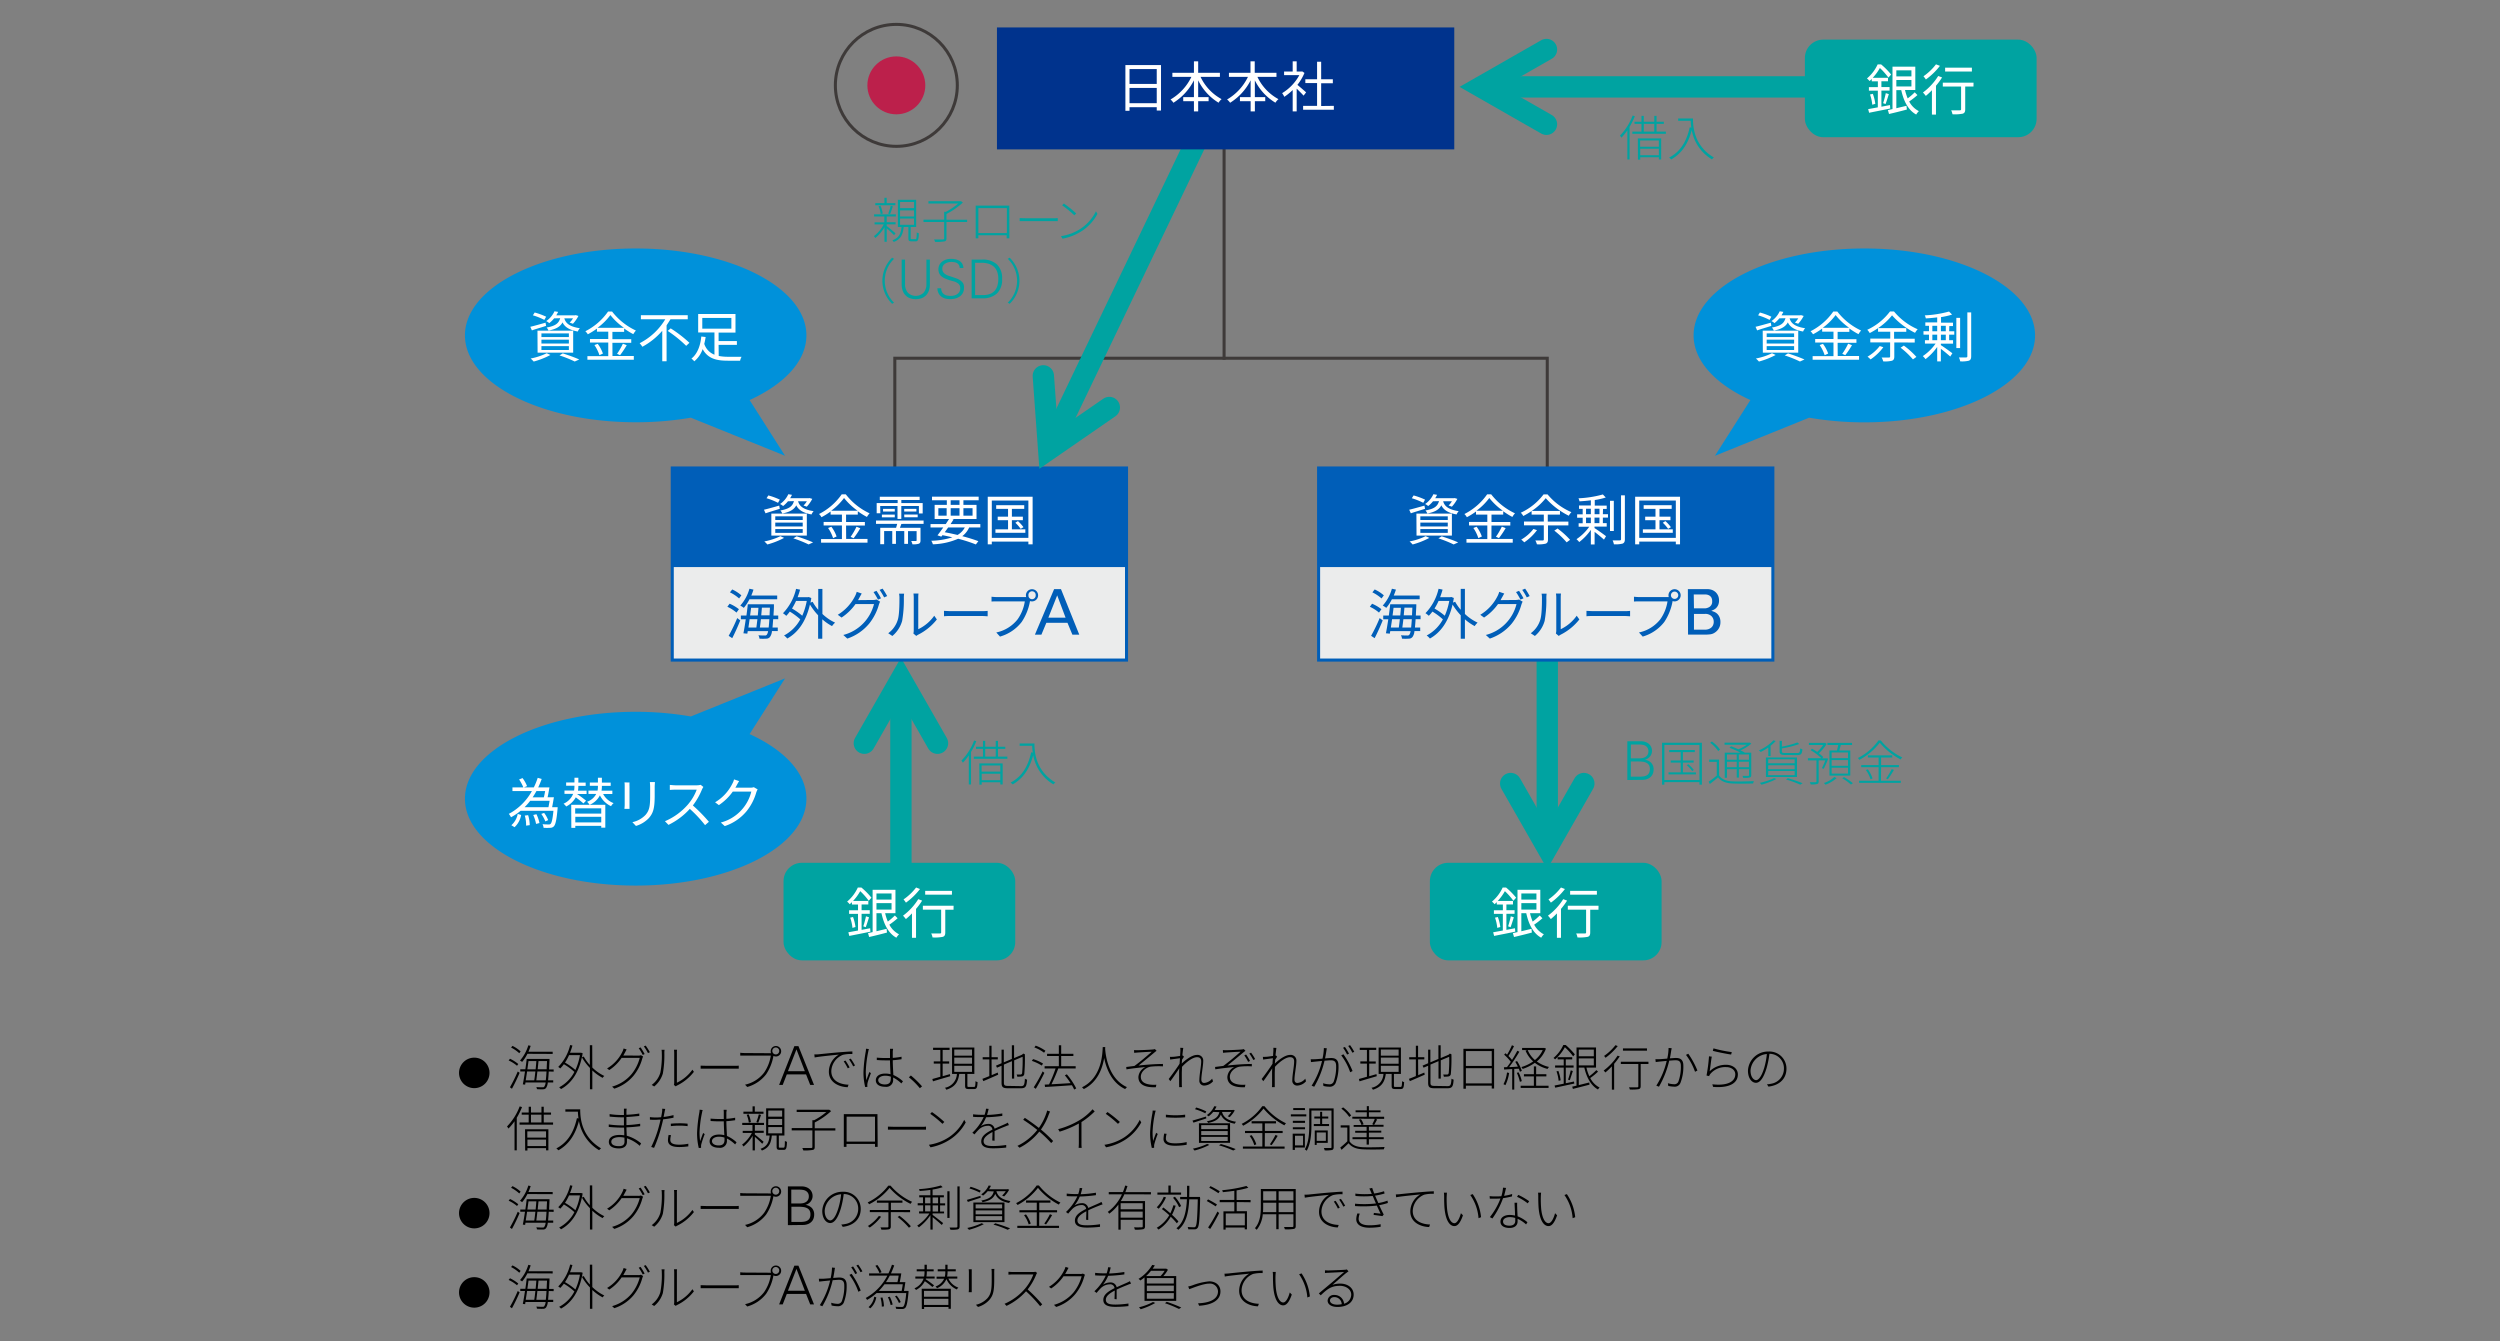 <svg xmlns="http://www.w3.org/2000/svg" viewBox="0 0 820 440"><rect x="0" y="0" width="820" height="440" fill="#808080" stroke="none"/><defs><style>.cls-1{fill:#0091da;}.cls-2{fill:#00a3a1;}.cls-11,.cls-3,.cls-4,.cls-5{fill:none;}.cls-3,.cls-4{stroke:#00a3a1;stroke-width:7px;}.cls-3,.cls-4,.cls-5{stroke-miterlimit:10;}.cls-4{stroke-linecap:round;}.cls-5{stroke:#3e3a39;}.cls-6{fill:#bc204b;}.cls-7{fill:#fff;}.cls-8{fill:#005eb8;}.cls-9{fill:#ebecec;}.cls-10{fill:#00338d;}</style></defs><g id="レイヤー_2" data-name="レイヤー 2"><g id="レイヤー_1-2" data-name="レイヤー 1"><path class="cls-1" d="M611.5,81.5c-30.93,0-56,12.76-56,28.5,0,8.43,7.2,16,18.63,21.22L562.5,149.5,593.41,137a105.56,105.56,0,0,0,18.09,1.53c30.93,0,56-12.76,56-28.5S642.43,81.5,611.5,81.5Z"/><path class="cls-1" d="M264.5,110c0-15.74-25.07-28.5-56-28.5s-56,12.76-56,28.5,25.07,28.5,56,28.5A105.56,105.56,0,0,0,226.59,137L257.5,149.5l-11.63-18.28C257.3,126,264.5,118.43,264.5,110Z"/><path d="M150.56,351.91a5,5,0,1,1,5,5A5,5,0,0,1,150.56,351.91Z"/><path d="M169.58,349.57a11.86,11.86,0,0,0-2.75-1.74l.45-.56A12.74,12.74,0,0,1,170,349Zm-2.32,7.06a48.17,48.17,0,0,0,2.56-5.18l.62.43a57.84,57.84,0,0,1-2.52,5.23Zm3.06-11.17a11.63,11.63,0,0,0-2.69-1.87l.46-.54a10.9,10.9,0,0,1,2.67,1.81Zm2.67.19a12.35,12.35,0,0,1-1.73,2.66,4.93,4.93,0,0,0-.7-.45,13.33,13.33,0,0,0,2.73-5l.77.18c-.21.66-.46,1.31-.73,1.94h7.95v.71Zm7,5.8c-.06,1.2-.14,2.14-.22,2.89h1.69v.71h-1.79a3.58,3.58,0,0,1-.56,1.79,1.18,1.18,0,0,1-1,.45,16.75,16.75,0,0,1-2-.05,1.57,1.57,0,0,0-.2-.69c.88.08,1.7.08,2,.08s.47,0,.61-.21a2.89,2.89,0,0,0,.45-1.37h-6.61l-.12.72-.76-.1c.23-1.09.48-2.62.72-4.22h-1.55v-.72h1.67c.17-1.2.33-2.39.44-3.39h7.48s0,.31,0,.44c-.05,1.11-.1,2.08-.13,3h1.49v.72Zm-7.1,0c-.15,1-.31,2-.45,2.89h2.8c.13-.8.24-1.82.37-2.89Zm.46-3.41c-.11.85-.24,1.76-.37,2.69h2.71c.09-.93.17-1.86.24-2.69Zm5.67,6.3c.09-.73.17-1.68.24-2.89h-3c-.11,1.07-.24,2.09-.35,2.89Zm.29-3.61c0-.8.07-1.68.12-2.69h-2.8c-.08.83-.17,1.76-.27,2.69Z"/><path d="M194.28,350.15a14.91,14.91,0,0,0,3.94,2.77,2.52,2.52,0,0,0-.55.62,15.27,15.27,0,0,1-3.39-2.43v6.18h-.78v-7a16.94,16.94,0,0,1-2.64-3.5c-1.15,5.42-3.7,8.69-6.85,10.43a3.35,3.35,0,0,0-.61-.58,11.92,11.92,0,0,0,5-5.05,20.29,20.29,0,0,0-3.45-2.53,12.72,12.72,0,0,1-1.19,1.39,3.22,3.22,0,0,0-.67-.49,15.38,15.38,0,0,0,3.92-7.19l.75.16a19.39,19.39,0,0,1-.8,2.37h3.49l.16,0,.5.16c-.07.46-.16.91-.24,1.34l.6-.25a15,15,0,0,0,2,2.78v-6.51h.78Zm-7.63-4.06a16.15,16.15,0,0,1-1.33,2.44,21.22,21.22,0,0,1,3.41,2.42,19.16,19.16,0,0,0,1.49-4.86Z"/><path d="M209.39,346.23a1.79,1.79,0,0,0,.83-.13l.72.43a6,6,0,0,0-.27.68,15.18,15.18,0,0,1-2.86,5.61,13.69,13.69,0,0,1-6.32,4.26l-.72-.67a12.91,12.91,0,0,0,6.35-4.05,14,14,0,0,0,2.72-5.38H203.9a14.57,14.57,0,0,1-4.06,4l-.72-.53a12.84,12.84,0,0,0,5.06-5.55,5.16,5.16,0,0,0,.36-1l1,.32c-.19.34-.4.75-.54,1s-.35.66-.56,1Zm.72-2.69a24.47,24.47,0,0,1,1.33,2.19l-.62.29a17.41,17.41,0,0,0-1.32-2.21Zm1.67-.59a20.27,20.27,0,0,1,1.37,2.18l-.62.28a13.83,13.83,0,0,0-1.35-2.19Z"/><path d="M213.76,355.85a7.66,7.66,0,0,0,2.83-4,29.51,29.51,0,0,0,.48-6.51,5,5,0,0,0-.09-1h1a6.7,6.7,0,0,0-.07,1,35.09,35.09,0,0,1-.49,6.75,8.55,8.55,0,0,1-2.85,4.27Zm7.28,0a2.82,2.82,0,0,0,.1-.74v-9.72a8.33,8.33,0,0,0-.07-1.08h1a6.4,6.4,0,0,0-.05,1.08v9.74a13.41,13.41,0,0,0,5.09-4.27l.49.7a15.55,15.55,0,0,1-5.49,4.47,2.29,2.29,0,0,0-.46.3Z"/><path d="M229.81,349.53c.41,0,1.09.06,2,.06h8.86c.84,0,1.32,0,1.64-.06v1c-.29,0-.88,0-1.62,0h-8.88c-.88,0-1.6,0-2,0Z"/><path d="M252.59,345.45h.31a1.64,1.64,0,0,1-.11-.63,1.71,1.71,0,0,1,1.71-1.73,1.72,1.72,0,1,1,0,3.44,1.81,1.81,0,0,1-.82-.2v.06a15.72,15.72,0,0,1-2.37,5.95,11.84,11.84,0,0,1-6.22,4.19l-.71-.76a10.7,10.7,0,0,0,6.22-3.92,13.49,13.49,0,0,0,2.23-5.62h-8.63c-.57,0-1,0-1.4,0v-.93a11.55,11.55,0,0,0,1.42.1Zm3-.63a1.14,1.14,0,1,0-2.27,0,1.14,1.14,0,0,0,2.27,0Z"/><path d="M255.55,355.85l5-12.71h1.34L267,355.85h-1.25l-1.36-3.44h-6.32l-1.34,3.44Zm8.44-4.5-2.75-7.16-2.8,7.16Z"/><path d="M268.44,345.81c.85-.08,4.07-.43,7-.67,1.79-.14,3.12-.24,4.14-.27v.85a11.21,11.21,0,0,0-3.12.27,6,6,0,0,0-3.79,5.33c0,3.39,3.15,4.38,5.65,4.46l-.29.82c-2.71-.05-6.16-1.49-6.16-5.09a6.49,6.49,0,0,1,3.28-5.6c-1.39.14-6.29.61-7.94.94l-.11-1A12.4,12.4,0,0,0,268.44,345.81Zm10.23,4.31-.61.29a16.43,16.43,0,0,0-1.33-2.29l.58-.26A18.7,18.7,0,0,1,278.67,350.12Zm1.77-.64-.59.3a16.12,16.12,0,0,0-1.37-2.29l.56-.27A18.6,18.6,0,0,1,280.44,349.48Z"/><path d="M285,344.09a5.14,5.14,0,0,0-.21.84,38.22,38.22,0,0,0-.81,6.53,21,21,0,0,0,.19,2.85c.27-.82.72-2,1-2.7l.49.38c-.36,1-1,2.59-1.12,3.33a2.69,2.69,0,0,0-.06.69c0,.14,0,.35.05.48l-.75.06a19.76,19.76,0,0,1-.56-5,47.94,47.94,0,0,1,.75-6.69,6.35,6.35,0,0,0,.08-.88Zm10.64,11.28a10.84,10.84,0,0,0-2.69-1.94c0,.22,0,.45,0,.64a2.23,2.23,0,0,1-2.55,2.4c-2.07,0-3.13-.85-3.13-2.13s1.09-2.21,3.12-2.21a7.09,7.09,0,0,1,1.71.21c-.07-1.36-.17-3.18-.18-4.54l-1.74,0c-.9,0-1.68-.05-2.59-.11v-.79c.88.08,1.71.13,2.62.13.57,0,1.15,0,1.71,0,0-.83,0-1.58,0-2.1a9,9,0,0,0,0-.92h1c0,.32-.08.6-.09.91,0,.49,0,1.33,0,2.06a23.75,23.75,0,0,0,2.88-.37v.82c-.93.14-1.89.26-2.88.32,0,1.57.12,3.36.19,4.85a10.79,10.79,0,0,1,3.15,2.08Zm-3.49-2.24a5.47,5.47,0,0,0-1.82-.29c-1.34,0-2.27.62-2.27,1.44s.83,1.42,2.16,1.42c1.53,0,1.95-.75,1.95-1.89C292.21,353.62,292.21,353.4,292.19,353.13Z"/><path d="M301.71,356.93a24.79,24.79,0,0,0-3.6-3.58l.66-.59a31.33,31.33,0,0,1,3.66,3.57Z"/><path d="M311.67,353c-2,.59-4.13,1.2-5.65,1.68l-.21-.77c.72-.19,1.63-.45,2.62-.74v-4.3h-2.16v-.72h2.16v-3.78h-2.38v-.72h5.41v.72h-2.27v3.78h2.14v.72h-2.14V353l2.38-.69Zm7.76,3.52c.41,0,.49-.22.54-1.91a1.65,1.65,0,0,0,.67.31c-.06,1.84-.29,2.29-1.13,2.29h-1.75c-1,0-1.21-.23-1.21-1.11v-3.84h-1.92c-.36,2.53-1.28,4.24-4.23,5.17a2.22,2.22,0,0,0-.46-.64,4.82,4.82,0,0,0,3.92-4.53h-1.59v-8.67h7.32v8.67H317.3v3.83c0,.35.08.43.54.43ZM313,346.25h5.82v-2H313Zm0,2.65h5.82v-2H313Zm0,2.68h5.82v-2H313Z"/><path d="M325.26,352.65c.66-.28,1.35-.58,2-.85l.15.69c-1.71.76-3.5,1.55-4.88,2.12l-.3-.75c.62-.24,1.4-.54,2.27-.91v-5.46h-2.18v-.73h2.18V343h.73v3.76h2.05v.73h-2.05Zm9.65,3.6c1,0,1.14-.48,1.26-2.45a2.16,2.16,0,0,0,.71.32c-.15,2.16-.42,2.83-2,2.83h-4.27c-1.62,0-2.1-.35-2.1-1.81v-5.57l-1.5.63-.32-.67,1.82-.79v-4.45h.74v4.16l2.64-1.12v-4.49h.73v4.21l2.61-1.11.24-.22.16-.15.53.23,0,.17a56.36,56.36,0,0,1-.19,6.24.93.93,0,0,1-.9.88,9.38,9.38,0,0,1-1.39.07,2.46,2.46,0,0,0-.23-.71c.45,0,1.06,0,1.27,0s.45-.08.54-.5a46,46,0,0,0,.16-5.33l-2.77,1.17v6h-.73v-5.73l-2.64,1.12v5.92c0,.84.24,1.08,1.33,1.08Z"/><path d="M341.7,349.51a15,15,0,0,0-3.25-1.54l.4-.59a14.35,14.35,0,0,1,3.26,1.46Zm-2.64,7.12a46.4,46.4,0,0,0,2.93-5.22l.56.5c-.8,1.7-1.94,3.78-2.82,5.23Zm3.39-11.34a12.17,12.17,0,0,0-3.18-1.73l.43-.59a13,13,0,0,1,3.2,1.68Zm9.89,12.08a15.59,15.59,0,0,0-.75-1.41c-3.22.24-6.58.45-8.82.57l-.11-.78,1.42-.06a40.76,40.76,0,0,0,2.15-5.24h-3.6v-.73h4.67v-3.35h-3.86v-.73h3.86v-2.8h.77v2.8h4v.73h-4v3.35h4.75v.73h-5.7a53.72,53.72,0,0,1-2.24,5.19c1.84-.1,4.08-.23,6.27-.37a24.45,24.45,0,0,0-1.88-2.56l.65-.34A23,23,0,0,1,353,357Z"/><path d="M362.49,344c.13,2,1,9.81,7.17,12.58a2.79,2.79,0,0,0-.6.64c-4.52-2.11-6.24-6.91-6.89-10.21-.56,3.38-2.13,7.91-6.69,10.21a3.29,3.29,0,0,0-.59-.59c6.57-3.19,6.7-11.07,6.81-13.2h.82Z"/><path d="M373.09,344.47c.69,0,4.15-.14,5-.24a4.3,4.3,0,0,0,.72-.13l.56.59a3.76,3.76,0,0,0-.62.44c-1.2,1-3.92,3.28-5.3,4.36,2.58-.27,5.54-.51,8-.51v.79a23.12,23.12,0,0,0-4,.09c-1.6.24-3.26,1.7-3.26,3.3,0,1.77,1.44,2.33,2.89,2.56a9.47,9.47,0,0,0,2.21.06l-.18.83c-3.75.16-5.72-1-5.72-3.36A3.93,3.93,0,0,1,375.7,350c-1.84.16-4.16.42-6.22.75l-.08-.78,2.69-.34c1.9-1.34,4.67-3.76,5.68-4.65-.72,0-4,.2-4.66.25l-1.1.1-.05-.9C372.28,344.45,372.63,344.47,373.09,344.47Z"/><path d="M397.88,354.66a4,4,0,0,1-2.86,1.41,1.57,1.57,0,0,1-1.63-1.78c0-1.79.6-4.56.6-6.14,0-1-.49-1.39-1.37-1.39-1.36,0-3.36,1.45-4.93,3.17,0,.78-.06,1.53-.06,2.17,0,1.54,0,2.29,0,3.67l.05.81h-.93a4.61,4.61,0,0,0,0-.8c0-1.52,0-2.16,0-3.76,0-.35,0-.94.07-1.63-.82,1.23-2,3-2.95,4.24l-.54-.72c.88-1.1,2.82-3.78,3.57-5,.05-.61.08-1.23.13-1.81l-3.22.43-.08-.89a7.54,7.54,0,0,0,.83,0c.53,0,1.63-.16,2.51-.3.05-.83.1-1.49.1-1.67a7.32,7.32,0,0,0-.05-1l1,.05c-.07.35-.18,1.29-.31,2.49l.16,0,.37.4c-.18.28-.43.67-.64,1,0,.42-.06.83-.1,1.25,1.19-1.17,3.36-2.85,5-2.85a1.86,1.86,0,0,1,2.06,2c0,1.55-.62,4.51-.62,6.09,0,.61.27,1.11.94,1.11a3.7,3.7,0,0,0,2.59-1.41Z"/><path d="M402.23,344.47c.69,0,4.14-.14,5-.24a4.81,4.81,0,0,0,.74-.13l.55.59a4.84,4.84,0,0,0-.62.44c-1.2,1-3.92,3.28-5.3,4.36,2.58-.27,5.54-.51,8-.51v.79a22.85,22.85,0,0,0-3.95.09c-1.6.24-3.26,1.7-3.26,3.3,0,1.77,1.44,2.33,2.9,2.56a9.38,9.38,0,0,0,2.2.06l-.17.83c-3.76.16-5.75-1-5.75-3.36a3.93,3.93,0,0,1,2.27-3.26c-1.83.16-4.17.42-6.22.75l-.08-.78,2.69-.34c1.9-1.34,4.67-3.76,5.68-4.65-.72,0-3.95.2-4.66.25l-1.1.1-.05-.9C401.41,344.45,401.76,344.47,402.23,344.47ZM410,348l-.61.29a15.28,15.28,0,0,0-1.26-2.13l.59-.28A16.44,16.44,0,0,1,410,348Zm1.68-.62-.59.3a17.7,17.7,0,0,0-1.3-2.12l.56-.28A16,16,0,0,1,411.67,347.35Z"/><path d="M428.37,354.66a4,4,0,0,1-2.86,1.41,1.57,1.57,0,0,1-1.63-1.78c0-1.79.6-4.56.6-6.14,0-1-.49-1.39-1.37-1.39-1.36,0-3.36,1.45-4.93,3.17,0,.78-.06,1.53-.06,2.17,0,1.54,0,2.29,0,3.67l0,.81h-.93a5.88,5.88,0,0,0,.05-.8c0-1.52,0-2.16,0-3.76,0-.35,0-.94.07-1.63-.82,1.23-2,3-2.95,4.24l-.54-.72c.88-1.1,2.81-3.78,3.57-5,0-.61.08-1.23.12-1.81l-3.21.43-.08-.89a7.54,7.54,0,0,0,.83,0c.53,0,1.63-.16,2.51-.3.05-.83.1-1.49.1-1.67a7.32,7.32,0,0,0,0-1l1,.05c-.06.35-.17,1.29-.3,2.49l.16,0,.37.4c-.18.28-.43.67-.64,1,0,.42-.07.83-.1,1.25,1.19-1.17,3.36-2.85,5-2.85a1.86,1.86,0,0,1,2.07,2c0,1.55-.63,4.51-.63,6.09,0,.61.28,1.11.95,1.11a3.7,3.7,0,0,0,2.59-1.41Z"/><path d="M435.21,343.85a6.26,6.26,0,0,0-.13.7c-.07.43-.24,1.6-.47,2.61.85-.07,1.64-.13,2-.13,1.27,0,2.42.43,2.42,2.5a14.91,14.91,0,0,1-.93,5.68,2.07,2.07,0,0,1-2.16,1.23,8.2,8.2,0,0,1-1.85-.24l-.13-.9a7.13,7.13,0,0,0,2,.35,1.43,1.43,0,0,0,1.5-.89,14.2,14.2,0,0,0,.79-5.12c0-1.55-.73-1.86-1.75-1.86-.46,0-1.23.07-2.06.13a29.77,29.77,0,0,1-3.38,8.54l-.85-.35a25.78,25.78,0,0,0,3.41-8.11l-2.38.24-1.24.14-.09-.94c.46,0,.78,0,1.25,0s1.58-.11,2.62-.19a19.07,19.07,0,0,0,.45-3.49Zm5.43,1.95a25.91,25.91,0,0,1,3,5.5l-.78.4a19.84,19.84,0,0,0-2.93-5.53Zm1.2.09a15.27,15.27,0,0,0-1.32-2.22l.62-.27a20.19,20.19,0,0,1,1.33,2.21Zm1.73-.6a13,13,0,0,0-1.36-2.21l.61-.27A19.55,19.55,0,0,1,444.2,345Z"/><path d="M451.58,353c-2,.59-4.13,1.2-5.65,1.68l-.21-.77c.72-.19,1.63-.45,2.63-.74v-4.3h-2.16v-.72h2.16v-3.78H446v-.72h5.41v.72H449.1v3.78h2.14v.72H449.1V353l2.38-.69Zm7.76,3.52c.41,0,.49-.22.54-1.91a1.71,1.71,0,0,0,.67.31c-.06,1.84-.28,2.29-1.13,2.29h-1.75c-1,0-1.21-.23-1.21-1.11v-3.84h-1.92c-.35,2.53-1.28,4.24-4.23,5.17a2.22,2.22,0,0,0-.46-.64,4.82,4.82,0,0,0,3.92-4.53h-1.58v-8.67h7.31v8.67h-2.29v3.83c0,.35.08.43.54.43Zm-6.42-10.27h5.83v-2h-5.83Zm0,2.65h5.83v-2h-5.83Zm0,2.68h5.83v-2h-5.83Z"/><path d="M465.17,352.65c.66-.28,1.35-.58,2-.85l.14.69c-1.71.76-3.5,1.55-4.88,2.12l-.3-.75c.62-.24,1.41-.54,2.27-.91v-5.46h-2.18v-.73h2.18V343h.73v3.76h2.05v.73h-2.05Zm9.65,3.6c1,0,1.14-.48,1.27-2.45a2.11,2.11,0,0,0,.7.32c-.14,2.16-.41,2.83-2,2.83h-4.27c-1.62,0-2.09-.35-2.09-1.81v-5.57l-1.51.63-.32-.67,1.83-.79v-4.45h.73v4.16l2.64-1.12v-4.49h.74v4.21l2.61-1.11.24-.22.16-.15.52.23,0,.17a56.36,56.36,0,0,1-.19,6.24.92.92,0,0,1-.9.88,9.38,9.38,0,0,1-1.39.07,2.79,2.79,0,0,0-.22-.71c.44,0,1.05,0,1.26,0s.45-.08.55-.5a48.64,48.64,0,0,0,.16-5.33l-2.77,1.17v6h-.74v-5.73l-2.64,1.12v5.92c0,.84.24,1.08,1.33,1.08Z"/><path d="M490.07,344v13.05h-.78v-.94h-8.48v1H480V344Zm-9.26.76v4.87h8.48v-4.87Zm8.48,10.6v-5h-8.48v5Z"/><path d="M495,351.94a14.3,14.3,0,0,1-1.22,4,4.77,4.77,0,0,0-.64-.32,11.64,11.64,0,0,0,1.16-3.85Zm1.68-1.34v6.78H496v-6.73l-2.64.16-.07-.75,1-.05c.4-.49.82-1.1,1.25-1.73a14.29,14.29,0,0,0-2.18-2.34l.43-.48.53.47a21.07,21.07,0,0,0,1.59-3.09l.68.3a28.17,28.17,0,0,1-1.82,3.22,14.39,14.39,0,0,1,1.17,1.29c.65-1,1.28-2.14,1.74-3l.67.31A46.38,46.38,0,0,1,495,350c.88,0,1.85-.08,2.86-.14a14.11,14.11,0,0,0-.86-1.59l.59-.24a13.52,13.52,0,0,1,1.57,3.22l-.64.29c-.08-.29-.21-.64-.35-1Zm1.41,1.12a11.2,11.2,0,0,1,1.05,2.89l-.62.23a14.62,14.62,0,0,0-1-2.95Zm5.77,4.4h4.07v.72h-9.15v-.72h4.33v-3.07h-3.26v-.72h3.26v-2.55h.75v2.55h3.35v.72h-3.35Zm3.22-12.19a10,10,0,0,1-3,4.24,10.94,10.94,0,0,0,4,1.79,3.46,3.46,0,0,0-.49.65,11.38,11.38,0,0,1-4.16-2,14.34,14.34,0,0,1-4,2A2.78,2.78,0,0,0,499,350a13,13,0,0,0,3.88-1.86,9.62,9.62,0,0,1-2.5-3.53l.51-.18h-1.64v-.7h7.18l.14,0Zm-6,.49a8.86,8.86,0,0,0,2.37,3.27,8.83,8.83,0,0,0,2.56-3.27Z"/><path d="M516,346.49a21,21,0,0,0-2.72-3,14.38,14.38,0,0,1-3.22,4,2.56,2.56,0,0,0-.51-.48,12,12,0,0,0,3.22-4.25h.78a24.5,24.5,0,0,1,3,3.07Zm.37,8.92c-2.23.48-4.59,1-6.26,1.35l-.21-.71,3-.6v-5.28h-2.83v-.69h2.83v-2h-2v-.71h4.79v.71h-2.11v2h2.56v.69h-2.56v5.13l2.68-.56Zm-5.23-4.14a13.26,13.26,0,0,1,.75,3.07l-.66.16a12.2,12.2,0,0,0-.7-3.09Zm3.18,2.86a26.06,26.06,0,0,0,.88-3.07l.69.24c-.32,1-.72,2.26-1,3Zm9.84-2.64a18.93,18.93,0,0,1-2.56,2.1,7.05,7.05,0,0,0,3.06,3.12,4,4,0,0,0-.53.64c-2.27-1.26-3.73-3.92-4.47-7.17h-1.82v5.73l3.44-.86.08.72c-1.94.51-3.94,1-5.44,1.4l-.24-.75,1.42-.32V343.56h6.4v6.62h-3.15a14.38,14.38,0,0,0,.95,2.82,17.84,17.84,0,0,0,2.3-2Zm-6.32-7.23v2.19h4.93v-2.19Zm0,5.2h4.93v-2.3h-4.93Z"/><path d="M531.28,346.47a22.17,22.17,0,0,1-1.84,2.46v8.47h-.75v-7.63a23.43,23.43,0,0,1-2.13,2,6.34,6.34,0,0,0-.56-.63,18.35,18.35,0,0,0,4.56-4.88Zm-.66-3.36a21,21,0,0,1-4,3.84,6.75,6.75,0,0,0-.48-.61,16.78,16.78,0,0,0,3.73-3.52ZM540.69,349h-2.55v7.24c0,.56-.16.84-.61,1a15.61,15.61,0,0,1-2.94.12,2.36,2.36,0,0,0-.29-.72c1.27,0,2.37,0,2.66,0s.41-.08.41-.36V349h-5.74v-.74h9.06Zm-.48-4.39h-7.88v-.73h7.88Z"/><path d="M548.3,343.81c0,.23-.08.47-.13.72-.07.44-.24,1.6-.45,2.61.85-.06,1.63-.13,2-.13,1.27,0,2.42.44,2.42,2.5a14.72,14.72,0,0,1-.95,5.66,2,2,0,0,1-2.16,1.25,9.32,9.32,0,0,1-1.84-.24l-.12-.89a7.39,7.39,0,0,0,1.95.33,1.4,1.4,0,0,0,1.5-.88,14.1,14.1,0,0,0,.8-5.13c0-1.56-.73-1.84-1.74-1.84-.47,0-1.23.06-2.07.12a31.14,31.14,0,0,1-3.37,8.55l-.87-.35a25.51,25.51,0,0,0,3.4-8.12c-1,.1-1.89.2-2.37.23-.31.05-.85.09-1.22.16l-.11-.95c.46,0,.8,0,1.25,0s1.58-.11,2.64-.19a17.17,17.17,0,0,0,.43-3.49Zm5.45,1.81a27.17,27.17,0,0,1,3,5.52l-.78.4A20.36,20.36,0,0,0,553,346Z"/><path d="M560.75,351.4a7.62,7.62,0,0,1,5.41-2.15c2.23,0,3.86,1.33,3.86,3.16,0,2.8-2.66,4.54-8.13,4.09l-.24-.85c5.14.58,7.52-1,7.52-3.28,0-1.39-1.28-2.36-3-2.36a6.42,6.42,0,0,0-5.18,2.24,2.51,2.51,0,0,0-.4.72l-.85-.2a53.67,53.67,0,0,0,.81-6.3l.92.11C561.22,347.77,561,350.31,560.75,351.4Zm1.27-7.54a42,42,0,0,0,6,1.23l-.21.8c-1.44-.19-4.83-.88-6-1.21Z"/><path d="M579.57,355.65a8.48,8.48,0,0,0,1.28-.17,5,5,0,0,0,4.28-5,4.73,4.73,0,0,0-4.76-4.83,29.53,29.53,0,0,1-.94,4.71c-1,3.29-2.18,4.8-3.49,4.8s-2.61-1.44-2.61-4a6.59,6.59,0,0,1,6.74-6.26,5.59,5.59,0,0,1,5.89,5.62c0,3.31-2.29,5.47-5.91,5.89Zm0-9.93a5.83,5.83,0,0,0-5.4,5.41c0,2.24,1.11,3.16,1.84,3.16s1.76-1.07,2.66-4.06A24.68,24.68,0,0,0,579.53,345.72Z"/><path d="M171.23,363.11a24,24,0,0,1-1.73,3.52V377.3h-.73v-9.53a18.78,18.78,0,0,1-2,2.4,4.45,4.45,0,0,0-.47-.69,18.9,18.9,0,0,0,4.15-6.58Zm10.18,5.06v.72h-11v-.72h3v-2.55h-2.29v-.7h2.29V363h.75v1.92h3.44V363h.75v1.92h2.39v.7h-2.39v2.55Zm-9.2,2.22h7.66v6.91h-.77v-.72H173v.79h-.75Zm.75.69v2.05h6.14v-2.05Zm6.14,4.82v-2.12H173v2.12Zm-4.94-7.73h3.44v-2.55h-3.44Z"/><path d="M190.31,363.86c0,2.74.32,8.9,6.84,12.8a5.22,5.22,0,0,0-.64.61,14,14,0,0,1-6.62-9.58c-1.2,4.52-3.26,7.61-6.72,9.61a7.41,7.41,0,0,0-.69-.62c3.68-1.92,5.7-5.23,6.75-9.92l.52.09a17.84,17.84,0,0,1-.2-2.22h-4.11v-.77Z"/><path d="M209.83,375.83a11.41,11.41,0,0,0-4.19-2.46c0,.49,0,.91,0,1.18,0,.94-.55,2.13-2.61,2.13s-3.33-.72-3.33-2.16,1.33-2.26,3.54-2.26a9.35,9.35,0,0,1,1.52.13c0-.85,0-1.76-.08-2.54h-.93c-1.17,0-2.9-.09-4.08-.22v-.82a29.47,29.47,0,0,0,4.07.31c.3,0,.61,0,.91,0v-2.64c-.27,0-.54,0-.81,0-1.16,0-2.95-.13-3.89-.24v-.82a26,26,0,0,0,3.87.3h.83v-1.21c0-.26,0-.71,0-.87h.9a7,7,0,0,0-.08,1v1a33.28,33.28,0,0,0,4.22-.4v.8c-1.38.13-2.77.27-4.22.35v2.64a39.74,39.74,0,0,0,4.51-.44v.8a41.6,41.6,0,0,1-4.5.38c0,1,.07,1.92.1,2.75a12.58,12.58,0,0,1,4.7,2.51Zm-5-2.67a8,8,0,0,0-1.65-.18c-1.76,0-2.67.67-2.67,1.49s.66,1.47,2.51,1.47c1,0,1.82-.3,1.82-1.5C204.83,374.1,204.82,373.65,204.82,373.16Z"/><path d="M220.92,366.6a29.53,29.53,0,0,1-3.41.54c-.14.71-.32,1.44-.51,2.15a44.19,44.19,0,0,1-2.47,7.21l-.94-.3a35.19,35.19,0,0,0,2.61-7.07c.16-.56.32-1.25.46-1.91-.61,0-1.18.08-1.7.08s-1.2,0-1.79-.06v-.83a13.9,13.9,0,0,0,1.84.12c.54,0,1.17,0,1.84-.09.14-.71.25-1.31.3-1.67a5.37,5.37,0,0,0,.05-1.12l1,.08c-.08.31-.19.84-.24,1.12-.09.44-.19.95-.3,1.51a24,24,0,0,0,3.25-.61Zm-.82,5.74a5.52,5.52,0,0,0-.24,1.49c0,.78.34,1.62,2.91,1.62a14.76,14.76,0,0,0,3-.31l0,.87a21.35,21.35,0,0,1-3,.22c-2.4,0-3.68-.69-3.68-2.24a8.69,8.69,0,0,1,.22-1.73Zm-.08-3.77c.78-.08,1.79-.13,2.8-.13a23.51,23.51,0,0,1,2.72.13l0,.81a20.2,20.2,0,0,0-2.64-.17,23,23,0,0,0-2.85.16Z"/><path d="M230.48,364.09a5.14,5.14,0,0,0-.21.84,37.25,37.25,0,0,0-.82,6.53,22.74,22.74,0,0,0,.19,2.85c.28-.82.72-2,1-2.7l.5.38a33.47,33.47,0,0,0-1.12,3.33,2.7,2.7,0,0,0-.07.69c0,.14,0,.35,0,.48l-.75.06a20.24,20.24,0,0,1-.56-5,47.94,47.94,0,0,1,.75-6.69,6.35,6.35,0,0,0,.08-.88Zm10.64,11.28a10.84,10.84,0,0,0-2.69-1.94c0,.22,0,.45,0,.64a2.23,2.23,0,0,1-2.55,2.4c-2.07,0-3.13-.85-3.13-2.13s1.09-2.21,3.12-2.21a7.09,7.09,0,0,1,1.71.21c-.07-1.36-.16-3.18-.18-4.54l-1.74,0c-.89,0-1.68-.05-2.59-.11v-.79c.88.08,1.71.13,2.62.13q.87,0,1.71,0c0-.83,0-1.58,0-2.1a9,9,0,0,0-.05-.92h1c0,.32-.08.6-.1.91,0,.49,0,1.33,0,2.06a23.49,23.49,0,0,0,2.88-.37v.82c-.93.14-1.89.26-2.88.32,0,1.57.13,3.36.19,4.85a10.66,10.66,0,0,1,3.15,2.08Zm-3.49-2.24a5.57,5.57,0,0,0-1.83-.29c-1.34,0-2.27.62-2.27,1.44s.83,1.42,2.16,1.42c1.54,0,1.95-.75,1.95-1.89C237.64,373.62,237.64,373.4,237.63,373.13Z"/><path d="M250,375.16c-.4-.46-1.62-1.59-2.4-2.27v4.43h-.74v-4.8a12.86,12.86,0,0,1-3,3.54,2.12,2.12,0,0,0-.48-.6,11.54,11.54,0,0,0,3.23-3.85h-3v-.69h3.2V369h-3.36v-.7h7.14v.7h-3v1.89h2.91v.69h-2.91v.54c.65.5,2.46,2,2.88,2.4Zm.43-9.84h-6.59v-.69h3v-1.76h.73v1.76h2.85Zm-4.82,2.89a9.74,9.74,0,0,0-.7-2.57l.64-.15a9.45,9.45,0,0,1,.74,2.55Zm2.47-.16a18.36,18.36,0,0,0,.81-2.57l.72.21c-.28.86-.62,1.88-.92,2.56Zm8.89,8.39c.39,0,.44-.22.47-2.24a1.76,1.76,0,0,0,.69.32c-.07,2.14-.28,2.64-1.06,2.64h-1.28c-.85,0-1.06-.23-1.06-1.09v-3.62h-1.58c-.22,2.48-.93,4.05-3.25,4.93a2.06,2.06,0,0,0-.45-.57c2.16-.77,2.77-2.16,3-4.36h-1.16v-8.92h6v8.92h-1.83v3.62c0,.32.07.37.4.37Zm-5-10.18h4.57v-2H252Zm0,2.74h4.57V367H252Zm0,2.74h4.57v-2.07H252Z"/><path d="M274,370.82h-6.77v5.36c0,.64-.18.91-.69,1a14.84,14.84,0,0,1-3.05.16,4.91,4.91,0,0,0-.34-.8c1.38,0,2.53,0,2.88,0s.43-.11.43-.38v-5.38h-6.78v-.77h6.78v-2.59h.59a20.73,20.73,0,0,0,4-2.69h-9.74V364h10.54l.16,0,.6.44a24.41,24.41,0,0,1-5.38,3.74v1.9H274Z"/><path d="M287.87,374.41c0,.44,0,1.52,0,1.76H287c0-.16,0-.55,0-.95h-9.35c0,.37,0,.77,0,.95h-.88c0-.28,0-1.32,0-1.75v-7.93c0-.31,0-.71,0-1.06.61,0,.93,0,1.28,0h8.45c.32,0,.88,0,1.31,0,0,.35,0,.72,0,1.06Zm-10.18-8.15v8.18H287v-8.18Z"/><path d="M291.24,369.53c.42,0,1.09.06,2,.06h8.86c.83,0,1.31,0,1.63-.06v1c-.29,0-.88,0-1.61,0h-8.88c-.88,0-1.6,0-2,0Z"/><path d="M311.26,373a14.75,14.75,0,0,0,5-5.7l.5.85a15.36,15.36,0,0,1-5.06,5.55,17.61,17.61,0,0,1-6.49,2.62l-.53-.83A16.29,16.29,0,0,0,311.26,373Zm-1.52-5-.62.62a35.75,35.75,0,0,0-4-3.28l.56-.59A35.67,35.67,0,0,1,309.74,368Z"/><path d="M325.47,374.09c0-.68.07-1.91.07-2.79-1.63.87-2.91,1.79-2.91,3,0,1.44,1.5,1.6,3.2,1.6a29.7,29.7,0,0,0,4.21-.35l0,.85a37.68,37.68,0,0,1-4.24.25c-2.15,0-3.95-.41-3.95-2.27s1.8-2.9,3.68-3.87h0a1.39,1.39,0,0,0-1.56-1.25,4.32,4.32,0,0,0-2.88,1.2,19.5,19.5,0,0,0-1.45,1.62l-.71-.55a16.56,16.56,0,0,0,3.72-5.13h-.93c-.7,0-1.67,0-2.55-.08v-.83a23,23,0,0,0,2.6.16c.39,0,.77,0,1.17,0a8.92,8.92,0,0,0,.48-2l.85.06c-.11.5-.27,1.2-.51,2a40.77,40.77,0,0,0,5-.5v.8a43.68,43.68,0,0,1-5.32.45,11.56,11.56,0,0,1-1.72,2.93,4.55,4.55,0,0,1,2.41-.75,2,2,0,0,1,2.1,1.58c1.23-.59,2.4-1.06,3.34-1.49.39-.17.68-.32,1-.51l.35.82a9.22,9.22,0,0,0-1.1.4c-1,.4-2.29.91-3.6,1.55,0,.91,0,2.38,0,3.17Z"/><path d="M344.42,364.58c-.13.26-.3.71-.43,1a20,20,0,0,1-2.56,4.91,44.42,44.42,0,0,1,4,3.76l-.64.67a37.57,37.57,0,0,0-3.9-3.76,19.66,19.66,0,0,1-6.47,5.3l-.7-.62a18.48,18.48,0,0,0,6.51-5.22,48.55,48.55,0,0,0-4.62-3.33l.53-.64c1.42.93,3.4,2.34,4.6,3.31a18.17,18.17,0,0,0,2.42-4.7,7,7,0,0,0,.3-1Z"/><path d="M359.06,364.55a26.34,26.34,0,0,1-4.34,3.49v7a11.1,11.1,0,0,0,.08,1.47h-1c0-.27.06-.94.06-1.47v-6.53a32.7,32.7,0,0,1-6.3,2.68l-.48-.82a27.5,27.5,0,0,0,7.09-3,18.55,18.55,0,0,0,4.19-3.52Z"/><path d="M368.84,373a14.92,14.92,0,0,0,5-5.7l.49.85a15.42,15.42,0,0,1-5.05,5.55,17.74,17.74,0,0,1-6.5,2.62l-.53-.83A16.34,16.34,0,0,0,368.84,373Zm-1.52-5-.63.62a35.59,35.59,0,0,0-4-3.28l.56-.59A37.56,37.56,0,0,1,367.32,368Z"/><path d="M379.07,364.29c-.07.24-.16.56-.23.87a35.48,35.48,0,0,0-.8,6.22,25.13,25.13,0,0,0,.18,2.87c.29-.84.72-2,1-2.69l.52.38a27.92,27.92,0,0,0-1.12,3.35,2.76,2.76,0,0,0-.07.68c0,.16,0,.36,0,.5l-.75.06a19.83,19.83,0,0,1-.56-5,42.61,42.61,0,0,1,.75-6.39,6,6,0,0,0,.08-.88Zm3.58,7.6a5.91,5.91,0,0,0-.24,1.52c0,.74.43,1.6,2.93,1.6a16.53,16.53,0,0,0,3.89-.41l0,.88a21,21,0,0,1-3.86.32c-2.63,0-3.74-.83-3.74-2.24a10,10,0,0,1,.23-1.75Zm6.08-6.28v.86a35.11,35.11,0,0,1-6.32,0v-.86A24.75,24.75,0,0,0,388.73,365.61Z"/><path d="M395.67,366.84l-4.22,1.39-.32-.67c1.14-.32,2.8-.83,4.45-1.33Zm1,8.69a23.92,23.92,0,0,1-4.86,1.85,4.49,4.49,0,0,0-.56-.61,21.42,21.42,0,0,0,4.72-1.56Zm-1.33-10.37a18.46,18.46,0,0,0-3.37-1.34l.37-.56a19.36,19.36,0,0,1,3.32,1.29Zm-2.09,3.28h10.21v6.41H393.26Zm.75,1.92h8.69v-1.31H394Zm0,1.94h8.69V371H394Zm0,1.95h8.69v-1.36H394Zm3.94-9.54a8.84,8.84,0,0,1-1.52,1.46,1.92,1.92,0,0,0-.6-.42,6.8,6.8,0,0,0,2.45-2.91l.74.1a7.82,7.82,0,0,1-.61,1.13h5.92l.14-.05.55.19a9.63,9.63,0,0,1-1.67,2.21l-.65-.27a7.84,7.84,0,0,0,1.2-1.44h-3.07c.38,1.38,1.31,2.71,4.6,3.23a2.25,2.25,0,0,0-.43.64c-2.93-.54-4-1.74-4.56-3-.57,1.44-1.76,2.27-4.17,2.74a2.44,2.44,0,0,0-.4-.54c2.65-.49,3.69-1.37,4.09-3Zm2.51,10.53a44.31,44.31,0,0,1,4.86,1.66l-.8.47a33.3,33.3,0,0,0-4.67-1.7Z"/><path d="M414.76,362.84a20.37,20.37,0,0,0,7.05,5.6,3,3,0,0,0-.52.67,22.13,22.13,0,0,1-6.85-5.5,20.83,20.83,0,0,1-6.69,5.63,3.65,3.65,0,0,0-.48-.61,18.48,18.48,0,0,0,6.75-5.79Zm.08,13.23h6.51v.7H407.67v-.7h6.38v-4.43h-5.69v-.7h5.69v-2.47h-3.52v-.72h8v.72h-3.66v2.47h5.84v.7h-5.84Zm-4.32-3.74a10.37,10.37,0,0,1,1.55,3l-.66.29a10,10,0,0,0-1.53-3.05Zm6,3a21.32,21.32,0,0,0,1.84-3.07l.72.29a30.27,30.27,0,0,1-2,3.07Z"/><path d="M428.47,366.18H423.4v-.68h5.07Zm-3.74,10.21v.78H424v-5.32h4v4.54Zm3.32-8.1h-4v-.67h4Zm-4,1.45h4v.65h-4Zm4-5.64h-3.87v-.65H428Zm-3.29,8.42v3.18h2.64v-3.18Zm12.69,3.68c0,.57-.13.85-.53,1a10.54,10.54,0,0,1-2.42.13,4.84,4.84,0,0,0-.27-.78c1,0,1.89,0,2.18,0s.32-.08.32-.34V364.26h-6.58v4.87c0,2.48-.18,5.93-1.55,8.32a2.25,2.25,0,0,0-.63-.45c1.33-2.29,1.46-5.47,1.46-7.87v-5.57h8ZM433,368.68v-1.79h-1.9v-.66H433v-1.57h.67v1.57h2v.66h-2v1.79h2.26v.67h-5v-.67Zm-1.12,6.17v.68h-.64v-4.74h4.26v4.06Zm0-3.4v2.75h3v-2.75Z"/><path d="M442.65,374.36c.85,1.28,2.42,1.85,4.45,1.93,1.68.08,5.31,0,7.07-.08a2.32,2.32,0,0,0-.25.77c-1.68.07-5.09.1-6.8,0-2.2-.08-3.76-.68-4.79-2-.73.72-1.5,1.45-2.29,2.16l-.44-.74a29,29,0,0,0,2.32-2.05v-4.51h-2.18v-.74h2.91Zm-.09-8a10.78,10.78,0,0,0-2.6-2.72l.58-.42a11.42,11.42,0,0,1,2.64,2.66Zm1,.57v-.65h4.75v-1.45h-3.68v-.63h3.68v-1.38H449v1.38h3.82v.63H449v1.45h5V367Zm6.54,1.81a12.93,12.93,0,0,0,.86-1.81l.75.26c-.33.6-.68,1.28-1,1.74h3.09v.64H449v1.28h4.06v.64H449V373h4.86v.65H449v1.78h-.75v-1.78h-4.63V373h4.63v-1.46h-3.75v-.64h3.75v-1.28H444V369h2.56a5.87,5.87,0,0,0-.85-1.73l.67-.19a5.81,5.81,0,0,1,.88,1.71l-.65.21h4Z"/><path d="M150.56,397.91a5,5,0,1,1,5,5A5,5,0,0,1,150.56,397.91Z"/><path d="M169.58,395.57a11.86,11.86,0,0,0-2.75-1.74l.45-.56A12.74,12.74,0,0,1,170,395Zm-2.32,7.06a48.17,48.17,0,0,0,2.56-5.18l.62.43a57.84,57.84,0,0,1-2.52,5.23Zm3.06-11.17a11.63,11.63,0,0,0-2.69-1.87l.46-.54a10.9,10.9,0,0,1,2.67,1.81Zm2.67.19a12.35,12.35,0,0,1-1.73,2.66,4.93,4.93,0,0,0-.7-.45,13.33,13.33,0,0,0,2.73-5l.77.18c-.21.66-.46,1.31-.73,1.94h7.95v.71Zm7,5.8c-.06,1.2-.14,2.14-.22,2.89h1.69v.71h-1.79a3.58,3.58,0,0,1-.56,1.79,1.18,1.18,0,0,1-1,.45,16.75,16.75,0,0,1-2-.05,1.57,1.57,0,0,0-.2-.69c.88.08,1.7.08,2,.08s.47,0,.61-.21a2.89,2.89,0,0,0,.45-1.37h-6.61l-.12.72-.76-.1c.23-1.09.48-2.62.72-4.22h-1.55v-.72h1.67c.17-1.2.33-2.39.44-3.39h7.48s0,.31,0,.44c-.05,1.11-.1,2.08-.13,3h1.49v.72Zm-7.1,0c-.15,1-.31,2-.45,2.89h2.8c.13-.8.24-1.82.37-2.89Zm.46-3.41c-.11.85-.24,1.76-.37,2.69h2.71c.09-.93.17-1.86.24-2.69Zm5.67,6.3c.09-.73.17-1.68.24-2.89h-3c-.11,1.07-.24,2.09-.35,2.89Zm.29-3.61c0-.8.07-1.68.12-2.69h-2.8c-.08.83-.17,1.76-.27,2.69Z"/><path d="M194.28,396.15a14.91,14.91,0,0,0,3.94,2.77,2.52,2.52,0,0,0-.55.62,15.27,15.27,0,0,1-3.39-2.43v6.18h-.78v-7a16.94,16.94,0,0,1-2.64-3.5c-1.15,5.42-3.7,8.69-6.85,10.43a3.35,3.35,0,0,0-.61-.58,11.92,11.92,0,0,0,5-5.05,20.29,20.29,0,0,0-3.45-2.53,12.72,12.72,0,0,1-1.19,1.39,3.22,3.22,0,0,0-.67-.49,15.38,15.38,0,0,0,3.92-7.19l.75.16a19.39,19.39,0,0,1-.8,2.37h3.49l.16,0,.5.16c-.07.46-.16.91-.24,1.34l.6-.25a15,15,0,0,0,2,2.78v-6.51h.78Zm-7.63-4.06a16.15,16.15,0,0,1-1.33,2.44,21.22,21.22,0,0,1,3.41,2.42,19.16,19.16,0,0,0,1.49-4.86Z"/><path d="M209.39,392.23a1.79,1.79,0,0,0,.83-.13l.72.43a6,6,0,0,0-.27.68,15.18,15.18,0,0,1-2.86,5.61,13.69,13.69,0,0,1-6.32,4.26l-.72-.67a12.91,12.91,0,0,0,6.35-4.05,14,14,0,0,0,2.72-5.38H203.9a14.57,14.57,0,0,1-4.06,4l-.72-.53a12.84,12.84,0,0,0,5.06-5.55,5.16,5.16,0,0,0,.36-1l1,.32c-.19.34-.4.75-.54,1s-.35.66-.56,1Zm.72-2.69a24.47,24.47,0,0,1,1.33,2.19l-.62.29a17.41,17.41,0,0,0-1.32-2.21Zm1.67-.59a20.27,20.27,0,0,1,1.37,2.18l-.62.28a13.83,13.83,0,0,0-1.35-2.19Z"/><path d="M213.76,401.85a7.66,7.66,0,0,0,2.83-4,29.51,29.51,0,0,0,.48-6.51,5,5,0,0,0-.09-1h1a6.7,6.7,0,0,0-.07,1,35.09,35.09,0,0,1-.49,6.75,8.55,8.55,0,0,1-2.85,4.27Zm7.28,0a2.82,2.82,0,0,0,.1-.74v-9.72a8.33,8.33,0,0,0-.07-1.08h1a6.4,6.4,0,0,0-.05,1.08v9.74a13.41,13.41,0,0,0,5.09-4.27l.49.7a15.55,15.55,0,0,1-5.49,4.47,2.29,2.29,0,0,0-.46.3Z"/><path d="M229.81,395.53c.41,0,1.09.06,2,.06h8.86c.84,0,1.32,0,1.64-.06v1c-.29,0-.88,0-1.62,0h-8.88c-.88,0-1.6,0-2,0Z"/><path d="M252.59,391.45h.31a1.64,1.64,0,0,1-.11-.63,1.71,1.71,0,0,1,1.71-1.73,1.72,1.72,0,1,1,0,3.44,1.81,1.81,0,0,1-.82-.2v.06a15.72,15.72,0,0,1-2.37,5.95,11.84,11.84,0,0,1-6.22,4.19l-.71-.76a10.7,10.7,0,0,0,6.22-3.92,13.49,13.49,0,0,0,2.23-5.62h-8.63c-.57,0-1,0-1.4,0v-.93a11.55,11.55,0,0,0,1.42.1Zm3-.63a1.14,1.14,0,1,0-2.27,0,1.14,1.14,0,0,0,2.27,0Z"/><path d="M258.43,401.85V389.14l4.56,0a4.23,4.23,0,0,1,1.34.21,3.35,3.35,0,0,1,1.13.62,3.17,3.17,0,0,1,.78,1,3.11,3.11,0,0,1,.29,1.35,2.72,2.72,0,0,1-.19,1,3,3,0,0,1-1.25,1.49,3.11,3.11,0,0,1-.92.39v0a3.6,3.6,0,0,1,2.1,1,3.06,3.06,0,0,1,.78,2.19,3.7,3.7,0,0,1-.2,1.24,2.72,2.72,0,0,1-.65,1.08,3.33,3.33,0,0,1-1.17.78,4.59,4.59,0,0,1-1.76.3Zm3.91-7.11a5.65,5.65,0,0,0,1.08-.11,2.8,2.8,0,0,0,.95-.39,2.07,2.07,0,0,0,.67-.71,2.17,2.17,0,0,0,.25-1.09,2.07,2.07,0,0,0-.26-1.12,2,2,0,0,0-.69-.69,2.67,2.67,0,0,0-1-.34,6.77,6.77,0,0,0-1.09-.09h-2.71v4.54Zm-2.76,6.05h2.8a7.23,7.23,0,0,0,1.45-.1,2.94,2.94,0,0,0,1.09-.4,1.79,1.79,0,0,0,.67-.77,2.79,2.79,0,0,0,.23-1.23,2.41,2.41,0,0,0-.31-1.3,2,2,0,0,0-.86-.75,3.81,3.81,0,0,0-1.31-.35,13.91,13.91,0,0,0-1.65-.09h-2.11Z"/><path d="M275.94,401.65a8.66,8.66,0,0,0,1.28-.17,5,5,0,0,0,4.27-5,4.72,4.72,0,0,0-4.75-4.83,29.53,29.53,0,0,1-.94,4.71c-1,3.29-2.18,4.8-3.49,4.8s-2.61-1.44-2.61-4a6.58,6.58,0,0,1,6.74-6.26,5.58,5.58,0,0,1,5.88,5.62c0,3.31-2.28,5.47-5.9,5.89Zm-.05-9.93a5.83,5.83,0,0,0-5.39,5.41c0,2.24,1.1,3.16,1.84,3.16s1.76-1.07,2.66-4.06A24.67,24.67,0,0,0,275.89,391.72Z"/><path d="M292.1,388.89a20.41,20.41,0,0,0,7.07,5.31,3.13,3.13,0,0,0-.51.67,21.88,21.88,0,0,1-6.88-5.25,20,20,0,0,1-6.7,5.38,6.06,6.06,0,0,0-.48-.61,18.42,18.42,0,0,0,6.76-5.5ZM289,399.09a16.32,16.32,0,0,1-3.73,3.56,3.12,3.12,0,0,0-.62-.51,13.22,13.22,0,0,0,3.63-3.32Zm3.18-1.5v4.69c0,.54-.16.78-.59.93a12.08,12.08,0,0,1-2.5.11,2.5,2.5,0,0,0-.3-.74c1.07,0,2,0,2.26,0s.35-.08.35-.3v-4.69H285.3v-.72h6.13v-2.38h-3.81v-.72H296v.72h-3.78v2.38h6.29v.72Zm2.83,1.17a24.73,24.73,0,0,1,3.75,3.44l-.62.5a22.93,22.93,0,0,0-3.7-3.51Z"/><path d="M308.36,394.7H310v.68h-1.65v2h1.3V398h-3.75v.49c.8.58,2.9,2.24,3.44,2.67l-.43.63c-.56-.51-2.05-1.79-3-2.55v4.08h-.73v-4.75a16.83,16.83,0,0,1-3.79,4,5.8,5.8,0,0,0-.55-.56,13.92,13.92,0,0,0,4-4h-3.39v-.67h1.34v-2H301v-.68h1.74v-1.93h-1.23v-.68h3.65v-1.76c-1.17.17-2.4.28-3.51.36a2.58,2.58,0,0,0-.22-.62,31.34,31.34,0,0,0,7.18-1.2l.58.56a18.28,18.28,0,0,1-3.3.78v1.88h3.7v.68h-1.25Zm-4.93,0h1.75v-1.93h-1.75Zm0,2.64h1.75v-2h-1.75Zm2.48-4.57v1.93h1.78v-1.93Zm1.78,2.61h-1.78v2h1.78Zm3.76,4.1h-.72v-8.74h.72Zm3.31-10.35v13.1c0,.58-.19.85-.59,1a9.9,9.9,0,0,1-2.43.12c-.07-.19-.18-.51-.29-.73,1,0,1.92,0,2.18,0s.4-.1.4-.37v-13.1Z"/><path d="M321.68,392.84l-4.22,1.39-.32-.67c1.14-.32,2.8-.83,4.45-1.33Zm1,8.69a23.92,23.92,0,0,1-4.86,1.85,4.49,4.49,0,0,0-.56-.61,21.42,21.42,0,0,0,4.72-1.56Zm-1.33-10.37a18.46,18.46,0,0,0-3.37-1.34l.37-.56a19.36,19.36,0,0,1,3.32,1.29Zm-2.09,3.28h10.21v6.41H319.27Zm.75,1.92h8.69v-1.31H320Zm0,1.94h8.69V397H320Zm0,1.95h8.69v-1.36H320Zm3.94-9.54a8.84,8.84,0,0,1-1.52,1.46,1.92,1.92,0,0,0-.6-.42,6.8,6.8,0,0,0,2.45-2.91l.74.1a7.82,7.82,0,0,1-.61,1.13h5.92l.14-.05.55.19a9.63,9.63,0,0,1-1.67,2.21l-.65-.27a7.84,7.84,0,0,0,1.2-1.44h-3.08c.39,1.38,1.32,2.71,4.61,3.23a2.25,2.25,0,0,0-.43.64c-2.93-.54-4-1.74-4.56-3-.57,1.44-1.76,2.27-4.17,2.74a2.44,2.44,0,0,0-.4-.54c2.65-.49,3.69-1.37,4.09-3Zm2.51,10.53a44.31,44.31,0,0,1,4.86,1.66l-.8.47a33.3,33.3,0,0,0-4.67-1.7Z"/><path d="M340.77,388.84a20.37,20.37,0,0,0,7.05,5.6,3.4,3.4,0,0,0-.53.67,22.21,22.21,0,0,1-6.84-5.5,20.83,20.83,0,0,1-6.69,5.63,3.65,3.65,0,0,0-.48-.61,18.48,18.48,0,0,0,6.75-5.79Zm.08,13.23h6.51v.7H333.68v-.7h6.38v-4.43h-5.69v-.7h5.69v-2.47h-3.52v-.72h8v.72h-3.66v2.47h5.84v.7h-5.84Zm-4.32-3.74a10.37,10.37,0,0,1,1.55,3l-.66.29a10.24,10.24,0,0,0-1.53-3.05Zm6,3a21.32,21.32,0,0,0,1.84-3.07l.72.29a30.27,30.27,0,0,1-2,3.07Z"/><path d="M356.25,400.09c0-.68.07-1.91.07-2.79-1.64.87-2.92,1.79-2.92,3,0,1.44,1.51,1.6,3.2,1.6a29.58,29.58,0,0,0,4.21-.35v.85a37.82,37.82,0,0,1-4.24.25c-2.15,0-4-.41-4-2.27s1.81-2.9,3.68-3.87h0a1.39,1.39,0,0,0-1.57-1.25,4.34,4.34,0,0,0-2.88,1.2,19.55,19.55,0,0,0-1.44,1.62l-.72-.55a16.47,16.47,0,0,0,3.73-5.13h-.93c-.7,0-1.68,0-2.56-.08v-.83a23.3,23.3,0,0,0,2.61.16c.38,0,.77,0,1.17,0a8.92,8.92,0,0,0,.48-2l.85.06c-.12.5-.28,1.2-.52,2a40.58,40.58,0,0,0,5-.5v.8a43.52,43.52,0,0,1-5.31.45,11.61,11.61,0,0,1-1.73,2.93,4.59,4.59,0,0,1,2.42-.75,2,2,0,0,1,2.1,1.58c1.23-.59,2.4-1.06,3.34-1.49.38-.17.67-.32,1-.51l.36.82a10,10,0,0,0-1.11.4c-1,.4-2.29.91-3.6,1.55,0,.91,0,2.38,0,3.17Z"/><path d="M368.8,391.73a19.39,19.39,0,0,1-1.17,2.21h7.94v8.24c0,.58-.13.83-.58,1a11.77,11.77,0,0,1-2.75.15,6.45,6.45,0,0,0-.27-.77c1.18.05,2.17,0,2.48,0s.36-.1.36-.37V400.1h-7.23v3.23h-.75v-8.24a13.63,13.63,0,0,1-3,3,3.44,3.44,0,0,0-.48-.59,14.36,14.36,0,0,0,4.64-5.75h-4.32V391h4.64a18.74,18.74,0,0,0,.75-2.14l.75.17c-.21.67-.43,1.33-.7,2h8.4v.73Zm6,2.92h-7.23v2h7.23Zm0,4.75v-2h-7.23v2Z"/><path d="M386,401.24a21.79,21.79,0,0,0-2-2.15A12.23,12.23,0,0,1,380,403.3a8.2,8.2,0,0,0-.59-.59,11.23,11.23,0,0,0,4.11-4.13c-.79-.72-1.63-1.44-2.42-2l.48-.53c.74.58,1.54,1.23,2.29,1.91a16.24,16.24,0,0,0,1-2.64l.75.14a16.29,16.29,0,0,1-1.2,3,18.65,18.65,0,0,1,2.1,2.17Zm-3.55-8.5a13.92,13.92,0,0,1-2.4,3.73,7.62,7.62,0,0,0-.64-.48,10.46,10.46,0,0,0,2.29-3.44Zm4.94-.88h-7.76v-.72h3.6v-2.29H384v2.29h3.41Zm-.64,4.11a12.33,12.33,0,0,0-2-3.1l.61-.34a12.77,12.77,0,0,1,2.05,3.06Zm6.9-2.89c-.16,6.83-.31,9-.83,9.66a1.11,1.11,0,0,1-1,.48c-.46,0-1.28,0-2.06,0a2.32,2.32,0,0,0-.21-.77c.88.08,1.71.09,2,.09s.44,0,.58-.22c.42-.48.59-2.69.74-8.94h-2.8c-.21,4.12-.92,7.85-3.6,10a2.16,2.16,0,0,0-.61-.51c2.57-2,3.26-5.59,3.45-9.52h-2.22v-.76h2.26c0-1.2,0-2.43,0-3.64h.76c0,1.23,0,2.44-.05,3.64h3.52Z"/><path d="M398.74,395.69c-.66-.45-1.94-1.22-2.91-1.75l.41-.54a31.92,31.92,0,0,1,2.93,1.66Zm-2.48,6.91a45.77,45.77,0,0,0,3.06-5.22l.56.5c-.85,1.68-2,3.79-2.95,5.23Zm.77-13.55a26.91,26.91,0,0,1,3.05,1.69l-.44.63a33.14,33.14,0,0,0-3-1.8Zm8.61,5.23v3H409v5.95h-.73v-.61h-6.26v.7h-.72v-6h3.57v-3h-4.8v-.74h4.8v-3c-1.26.19-2.54.32-3.76.45a4.83,4.83,0,0,0-.22-.64,46.68,46.68,0,0,0,7.95-1.4l.62.6a28.44,28.44,0,0,1-3.85.86v3.15h4.59v.74Zm2.67,3.73h-6.26v3.9h6.26Z"/><path d="M425,402.09c0,.64-.19.89-.65,1a13,13,0,0,1-2.93.12,2.62,2.62,0,0,0-.27-.75c1.25,0,2.35,0,2.67,0s.42-.09.42-.41v-3.78h-4.85v4.9h-.77v-4.9h-4.43a9.43,9.43,0,0,1-2,5.12,2,2,0,0,0-.59-.54c1.77-2,1.95-4.84,1.95-7.09V390H425Zm-6.38-4.51v-3.09h-4.3v1.31c0,.56,0,1.17-.07,1.78Zm-4.3-6.84v3h4.3v-3Zm9.92,0h-4.85v3h4.85Zm0,6.84v-3.09h-4.85v3.09Z"/><path d="M429.21,391.81c.84-.08,4.06-.43,7-.67,1.79-.14,3.12-.24,4.14-.27v.85a11.21,11.21,0,0,0-3.12.27,6,6,0,0,0-3.79,5.33c0,3.39,3.15,4.38,5.65,4.46l-.29.82c-2.71-.05-6.16-1.49-6.16-5.09a6.49,6.49,0,0,1,3.28-5.6c-1.39.14-6.29.61-7.94.94l-.11-1A12.81,12.81,0,0,0,429.21,391.81Zm10.22,4.31-.61.29a15.49,15.49,0,0,0-1.33-2.29l.58-.26A18.7,18.7,0,0,1,439.43,396.12Zm1.78-.64-.6.3a16.12,16.12,0,0,0-1.37-2.29l.56-.27A19.9,19.9,0,0,1,441.21,395.48Z"/><path d="M455.22,394.58a21.56,21.56,0,0,1-2.85.72c.51,1.09,1.06,2.26,1.49,3.06l-.43.53c-.74-.12-1.89-.28-2.88-.4l.08-.66c.84.11,1.68.19,2.2.26-.32-.66-.78-1.67-1.23-2.66a38.07,38.07,0,0,1-7.15.16l0-.78a33,33,0,0,0,6.86-.08c-.29-.66-.56-1.27-.73-1.68s-.23-.52-.34-.77a30.51,30.51,0,0,1-5.65,0l-.05-.78a26.08,26.08,0,0,0,5.41.09q-.19-.4-.33-.75a9.74,9.74,0,0,0-.48-1l.94-.21c.18.57.42,1.21.66,1.84a18.45,18.45,0,0,0,3.23-.75l.16.76a23.42,23.42,0,0,1-3.11.69l.28.64c.16.37.44,1,.8,1.79a14.68,14.68,0,0,0,3-.8ZM446,398.07a5.75,5.75,0,0,0-.37,1.66c0,1.36,1.11,2.16,3.49,2.16a17.39,17.39,0,0,0,3.73-.35l0,.85a23,23,0,0,1-3.66.3c-2.75,0-4.34-1-4.34-2.8a6.28,6.28,0,0,1,.37-1.88Z"/><path d="M459.15,391.69c.86-.1,4.08-.44,7-.68,1.79-.16,3.12-.24,4.14-.27v.83a11.7,11.7,0,0,0-3.12.28,6,6,0,0,0-3.79,5.34c0,3.38,3.15,4.37,5.67,4.45l-.29.83c-2.71-.06-6.18-1.49-6.18-5.1a6.52,6.52,0,0,1,3.3-5.6c-1.41.16-6.31.6-7.95.94l-.1-.94C458.41,391.75,458.83,391.72,459.15,391.69Z"/><path d="M474.51,392.49a35.67,35.67,0,0,0,.13,4c.29,2.88,1.2,4.72,2.41,4.72.85,0,1.65-1.48,2.13-3.28l.67.69c-.91,2.64-1.85,3.54-2.81,3.54-1.36,0-2.75-1.47-3.2-5.49-.15-1.31-.16-3.28-.16-4.18a9,9,0,0,0-.08-1.29l1,0C474.57,391.46,474.53,392.1,474.51,392.49Zm11.28,6.75-.83.33a15.3,15.3,0,0,0-2.71-7.61l.8-.29A16.42,16.42,0,0,1,485.79,399.24Z"/><path d="M495.93,392.42A25.05,25.05,0,0,1,493,393a26.93,26.93,0,0,1-3.49,6.66l-.83-.45a22.44,22.44,0,0,0,3.47-6.11c-.58.05-1.15.06-1.71.06s-1.23,0-1.78,0l-.06-.83a16,16,0,0,0,1.85.1c.61,0,1.27,0,2-.08a12.81,12.81,0,0,0,.54-2.8l1,.09c-.16.59-.38,1.68-.65,2.59a14.51,14.51,0,0,0,2.65-.6Zm1.71,2.07a13,13,0,0,0,0,1.52c0,.67.08,1.85.13,2.94A10.92,10.92,0,0,1,501,400.9l-.45.71a10,10,0,0,0-2.78-1.84c0,.33,0,.64,0,.89,0,1.14-.84,2.11-2.62,2.11-1.62,0-3-.6-3-2.08s1.44-2.19,3-2.19a7.82,7.82,0,0,1,1.78.21c0-1.36-.13-3-.16-4.22Zm-.65,5a5.91,5.91,0,0,0-1.81-.27c-1.3,0-2.18.59-2.18,1.42s.64,1.38,2.1,1.38,1.9-.79,1.9-1.54C497,400.2,497,399.85,497,399.48Zm1-7.57a22,22,0,0,1,3.58,2.08l-.48.7a17.16,17.16,0,0,0-3.5-2.14Z"/><path d="M505.39,392.49a38,38,0,0,0,.12,4c.29,2.88,1.2,4.72,2.42,4.72.85,0,1.65-1.48,2.13-3.28l.67.69c-.91,2.64-1.85,3.54-2.81,3.54-1.37,0-2.76-1.47-3.21-5.49-.14-1.31-.16-3.28-.16-4.18a9,9,0,0,0-.07-1.29l1,0C505.45,391.46,505.4,392.1,505.39,392.49Zm11.28,6.75-.84.33a15.2,15.2,0,0,0-2.7-7.61l.8-.29A16.42,16.42,0,0,1,516.67,399.24Z"/><path d="M150.56,423.91a5,5,0,1,1,5,5A5,5,0,0,1,150.56,423.91Z"/><path d="M169.58,421.57a11.86,11.86,0,0,0-2.75-1.74l.45-.56A12.74,12.74,0,0,1,170,421Zm-2.32,7.06a48.17,48.17,0,0,0,2.56-5.18l.62.43a57.84,57.84,0,0,1-2.52,5.23Zm3.06-11.17a11.63,11.63,0,0,0-2.69-1.87l.46-.54a10.9,10.9,0,0,1,2.67,1.81Zm2.67.19a12.35,12.35,0,0,1-1.73,2.66,4.93,4.93,0,0,0-.7-.45,13.33,13.33,0,0,0,2.73-5l.77.18c-.21.66-.46,1.31-.73,1.94h7.95v.71Zm7,5.8c-.06,1.2-.14,2.14-.22,2.89h1.69v.71h-1.79a3.58,3.58,0,0,1-.56,1.79,1.18,1.18,0,0,1-1,.45,16.75,16.75,0,0,1-2-.05,1.57,1.57,0,0,0-.2-.69c.88.08,1.7.08,2,.08s.47,0,.61-.21a2.89,2.89,0,0,0,.45-1.37h-6.61l-.12.72-.76-.1c.23-1.09.48-2.62.72-4.22h-1.55v-.72h1.67c.17-1.2.33-2.39.44-3.39h7.48s0,.31,0,.44c-.05,1.11-.1,2.08-.13,3h1.49v.72Zm-7.1,0c-.15,1-.31,2-.45,2.89h2.8c.13-.8.24-1.82.37-2.89Zm.46-3.41c-.11.85-.24,1.76-.37,2.69h2.71c.09-.93.17-1.86.24-2.69Zm5.67,6.3c.09-.73.17-1.68.24-2.89h-3c-.11,1.07-.24,2.09-.35,2.89Zm.29-3.61c0-.8.07-1.68.12-2.69h-2.8c-.08.83-.17,1.76-.27,2.69Z"/><path d="M194.28,422.15a14.91,14.91,0,0,0,3.94,2.77,2.52,2.52,0,0,0-.55.62,15.27,15.27,0,0,1-3.39-2.43v6.18h-.78v-7a16.94,16.94,0,0,1-2.64-3.5c-1.15,5.42-3.7,8.69-6.85,10.43a3.35,3.35,0,0,0-.61-.58,11.92,11.92,0,0,0,5-5.05,20.29,20.29,0,0,0-3.45-2.53,12.72,12.72,0,0,1-1.19,1.39,3.22,3.22,0,0,0-.67-.49,15.38,15.38,0,0,0,3.92-7.19l.75.16a19.39,19.39,0,0,1-.8,2.37h3.49l.16,0,.5.16c-.07.46-.16.91-.24,1.34l.6-.25a15,15,0,0,0,2,2.78v-6.51h.78Zm-7.63-4.06a16.15,16.15,0,0,1-1.33,2.44,21.22,21.22,0,0,1,3.41,2.42,19.16,19.16,0,0,0,1.49-4.86Z"/><path d="M209.39,418.23a1.79,1.79,0,0,0,.83-.13l.72.43a6,6,0,0,0-.27.68,15.18,15.18,0,0,1-2.86,5.61,13.69,13.69,0,0,1-6.32,4.26l-.72-.67a12.91,12.91,0,0,0,6.35-4.05,14,14,0,0,0,2.72-5.38H203.9a14.57,14.57,0,0,1-4.06,4l-.72-.53a12.84,12.84,0,0,0,5.06-5.55,5.16,5.16,0,0,0,.36-1l1,.32c-.19.34-.4.75-.54,1s-.35.66-.56,1Zm.72-2.69a24.47,24.47,0,0,1,1.33,2.19l-.62.29a17.41,17.41,0,0,0-1.32-2.21Zm1.67-.59a20.27,20.27,0,0,1,1.37,2.18l-.62.28a13.83,13.83,0,0,0-1.35-2.19Z"/><path d="M213.76,427.85a7.66,7.66,0,0,0,2.83-4,29.51,29.51,0,0,0,.48-6.51,5,5,0,0,0-.09-1h1a6.7,6.7,0,0,0-.07,1,35.09,35.09,0,0,1-.49,6.75,8.55,8.55,0,0,1-2.85,4.27Zm7.28,0a2.82,2.82,0,0,0,.1-.74v-9.72a8.33,8.33,0,0,0-.07-1.08h1a6.4,6.4,0,0,0-.05,1.08v9.74a13.41,13.41,0,0,0,5.09-4.27l.49.7a15.55,15.55,0,0,1-5.49,4.47,2.29,2.29,0,0,0-.46.3Z"/><path d="M229.81,421.53c.41,0,1.09.06,2,.06h8.86c.84,0,1.32,0,1.64-.06v1c-.29,0-.88,0-1.62,0h-8.88c-.88,0-1.6,0-2,0Z"/><path d="M252.59,417.45h.31a1.64,1.64,0,0,1-.11-.63,1.71,1.71,0,0,1,1.71-1.73,1.72,1.72,0,1,1,0,3.44,1.81,1.81,0,0,1-.82-.2v.06a15.72,15.72,0,0,1-2.37,5.95,11.84,11.84,0,0,1-6.22,4.19l-.71-.76a10.7,10.7,0,0,0,6.22-3.92,13.49,13.49,0,0,0,2.23-5.62h-8.63c-.57,0-1,0-1.4,0v-.93a11.55,11.55,0,0,0,1.42.1Zm3-.63a1.14,1.14,0,1,0-2.27,0,1.14,1.14,0,0,0,2.27,0Z"/><path d="M255.55,427.85l5-12.71h1.34L267,427.85h-1.25l-1.36-3.44h-6.32l-1.34,3.44Zm8.44-4.5-2.75-7.16-2.8,7.16Z"/><path d="M273.88,415.85a6.26,6.26,0,0,0-.13.7c-.06.43-.24,1.6-.46,2.61.84-.07,1.63-.13,2-.13,1.26,0,2.41.43,2.41,2.5a15.11,15.11,0,0,1-.92,5.68,2.08,2.08,0,0,1-2.16,1.23,8.29,8.29,0,0,1-1.86-.24l-.13-.9a7.25,7.25,0,0,0,2,.35,1.43,1.43,0,0,0,1.5-.89,14,14,0,0,0,.79-5.12c0-1.55-.72-1.86-1.75-1.86-.46,0-1.23.07-2.06.13a29.48,29.48,0,0,1-3.38,8.54l-.84-.35a25.74,25.74,0,0,0,3.4-8.11l-2.38.24-1.23.14-.1-.94c.47,0,.79,0,1.25,0s1.59-.11,2.62-.19a18.24,18.24,0,0,0,.45-3.49Zm5.44,1.95a25.87,25.87,0,0,1,3,5.5l-.78.4a19.84,19.84,0,0,0-2.93-5.53Zm1.2.09a15.34,15.34,0,0,0-1.33-2.22l.62-.27a20.19,20.19,0,0,1,1.33,2.21Zm1.73-.6a13.63,13.63,0,0,0-1.36-2.21l.6-.27a18.2,18.2,0,0,1,1.38,2.19Z"/><path d="M298,423.81c-.32,3.41-.61,4.71-1.12,5.2a1.3,1.3,0,0,1-.95.34,16.1,16.1,0,0,1-2-.05,1.75,1.75,0,0,0-.23-.7c.87.08,1.67.08,2,.08a.84.84,0,0,0,.6-.14c.37-.37.68-1.53.95-4.41h-9.73a16.51,16.51,0,0,1-3.12,2.24,5.12,5.12,0,0,0-.43-.64,17.46,17.46,0,0,0,7.09-7.34h-6v-.72h6.35a23.91,23.91,0,0,0,1.15-2.85l.75.24c-.32.88-.67,1.76-1.07,2.61h3.38c-.13.94-.32,2.06-.52,2.87h1.86c-.13.92-.3,2.06-.46,2.88H298Zm-13.12,4.92a5.82,5.82,0,0,0,1.88-3.41l.66.21a6.24,6.24,0,0,1-1.95,3.6Zm3.6-11.14a10.33,10.33,0,0,0-1.36-2.41l.64-.28a10.36,10.36,0,0,1,1.39,2.37Zm7.26,5.83c.13-.61.27-1.43.37-2.18h-6a20.21,20.21,0,0,1-1.86,2.18Zm-6.29,2.15a10.45,10.45,0,0,1,.48,2.92l-.7.09a10.39,10.39,0,0,0-.43-2.93Zm2.4-7.18a22,22,0,0,1-1.26,2.15h3.77a17.21,17.21,0,0,0,.4-2.15Zm0,6.93a10.19,10.19,0,0,1,.94,2.56l-.65.19a11.58,11.58,0,0,0-.92-2.59Zm3,2.05a9.4,9.4,0,0,0-1.29-2.18l.54-.22a8.4,8.4,0,0,1,1.33,2.11Z"/><path d="M305.83,422.14a30.55,30.55,0,0,0-2.48-1.91,6.72,6.72,0,0,1-2.9,2.88,3.19,3.19,0,0,0-.51-.54,5.44,5.44,0,0,0,3-3.19h-2.71v-.67h2.88a7.7,7.7,0,0,0,.13-1.6V417h-2.56v-.67h2.56v-1.5H304v1.5h2.24V417H304v.1a10.24,10.24,0,0,1-.12,1.6h2.68v.67h-2.86l-.06.23a32.38,32.38,0,0,1,2.73,2Zm-3.51.57h9.55v6.58h-.76v-.6h-8v.66h-.75Zm.75.69v1.92h8V423.4Zm8,4.61v-2h-8v2Zm0-8.63a5.65,5.65,0,0,0,3.28,2.95,2.76,2.76,0,0,0-.51.61,6.5,6.5,0,0,1-3.41-3.41,5.65,5.65,0,0,1-3.09,3,2.9,2.9,0,0,0-.49-.56,4.89,4.89,0,0,0,2.83-2.55h-2.48v-.67h2.7a6.05,6.05,0,0,0,.16-1.47V417h-2.49v-.67h2.49v-1.5h.74v1.5h2.69V417h-2.69v.23a6.44,6.44,0,0,1-.15,1.47H314v.67Z"/><path d="M318.73,416.31c0,.27,0,.8,0,1.1v5.32c0,.41,0,.88,0,1.12h-1a9.57,9.57,0,0,0,.07-1.12v-5.32a8.13,8.13,0,0,0-.07-1.1Zm7.43-.11a11.6,11.6,0,0,0-.05,1.25v2.25c0,4.08-.43,5.22-1.57,6.63a8,8,0,0,1-3.76,2.35l-.67-.71a7.43,7.43,0,0,0,3.81-2.2c1.16-1.4,1.36-2.76,1.36-6.08v-2.24a9.05,9.05,0,0,0-.08-1.25Z"/><path d="M340.16,417.54a3,3,0,0,0-.29.53,19.82,19.82,0,0,1-2.8,4.86,48.9,48.9,0,0,1,4.78,4.9l-.68.61a41.23,41.23,0,0,0-4.63-4.9,20.37,20.37,0,0,1-6.4,4.79l-.64-.69a18.35,18.35,0,0,0,6.61-4.85,15.32,15.32,0,0,0,2.82-4.77h-6.71c-.51,0-1.37.07-1.45.07v-.95c.09,0,1,.08,1.45.08h6.48a3.56,3.56,0,0,0,.93-.09Z"/><path d="M355.88,418.12a3.65,3.65,0,0,0-.27.69,15.45,15.45,0,0,1-2.87,5.61,13.59,13.59,0,0,1-6.32,4.26l-.72-.69a12.8,12.8,0,0,0,6.36-4,14.26,14.26,0,0,0,2.72-5.38h-5.94a14.57,14.57,0,0,1-4.06,4l-.72-.53a13,13,0,0,0,5.05-5.55,5,5,0,0,0,.37-1l1,.33c-.19.32-.4.75-.54,1s-.36.67-.58,1h5a1.82,1.82,0,0,0,.83-.13Z"/><path d="M365.57,426.09c0-.68.07-1.91.07-2.79-1.64.87-2.92,1.79-2.92,3,0,1.44,1.51,1.6,3.2,1.6a29.58,29.58,0,0,0,4.21-.35v.85a37.82,37.82,0,0,1-4.24.25c-2.15,0-4-.41-4-2.27s1.81-2.9,3.68-3.87h0a1.39,1.39,0,0,0-1.57-1.25,4.34,4.34,0,0,0-2.88,1.2,19.55,19.55,0,0,0-1.44,1.62l-.72-.55a16.47,16.47,0,0,0,3.73-5.13h-.93c-.7,0-1.68,0-2.56-.08v-.83a23.3,23.3,0,0,0,2.61.16c.39,0,.77,0,1.17,0a8.92,8.92,0,0,0,.48-2l.85.06c-.11.5-.28,1.2-.52,2a40.58,40.58,0,0,0,5-.5v.8a43.52,43.52,0,0,1-5.31.45,11.32,11.32,0,0,1-1.73,2.93,4.59,4.59,0,0,1,2.42-.75,2,2,0,0,1,2.1,1.58c1.23-.59,2.4-1.06,3.34-1.49.38-.17.67-.32,1-.51l.36.82a10,10,0,0,0-1.11.4c-1,.4-2.29.91-3.6,1.55,0,.91,0,2.38,0,3.17Z"/><path d="M375.4,419a16.24,16.24,0,0,1-1.37,1,2.35,2.35,0,0,0-.6-.52,13.58,13.58,0,0,0,4.5-4.59l.86.16c-.22.35-.46.72-.73,1.08h4.38l.13,0,.51.35a10,10,0,0,1-1.52,2.08h4.24v8.12H375.4Zm3.51,8.38a22.79,22.79,0,0,1-4.77,2.05,4.67,4.67,0,0,0-.56-.64,19.49,19.49,0,0,0,4.61-1.74Zm-1.37-10.56a16,16,0,0,1-1.61,1.72h4.74a8.93,8.93,0,0,0,1.32-1.72Zm7.49,2.39h-8.86V421H385Zm0,2.46h-8.86v1.83H385Zm0,2.47h-8.86v1.85H385ZM382.68,427a44.39,44.39,0,0,1,4.77,1.86l-.74.48a35,35,0,0,0-4.59-1.88Z"/><path d="M391.07,421.61a21,21,0,0,1,5.54-1.33c2.1,0,3.7,1.26,3.7,3.29,0,3.17-3.19,4.48-7,4.72l-.34-.81c3.33-.11,6.53-1.09,6.53-3.92a2.62,2.62,0,0,0-2.91-2.53c-2,0-5.68,1.54-6.5,1.82l-.37-.88A10.55,10.55,0,0,0,391.07,421.61Z"/><path d="M403,417.69c.87-.1,4.08-.44,7-.68,1.8-.16,3.12-.24,4.15-.27v.83a11.63,11.63,0,0,0-3.12.28,6,6,0,0,0-3.79,5.34c0,3.38,3.15,4.37,5.66,4.45l-.29.83c-2.7-.06-6.17-1.49-6.17-5.1a6.51,6.51,0,0,1,3.29-5.6c-1.41.16-6.3.6-8,.94l-.1-.94C402.27,417.75,402.68,417.72,403,417.69Z"/><path d="M418.36,418.49a35.67,35.67,0,0,0,.13,4c.29,2.88,1.2,4.72,2.42,4.72.85,0,1.65-1.48,2.13-3.28l.67.69c-.91,2.64-1.86,3.54-2.82,3.54-1.36,0-2.75-1.47-3.2-5.49-.14-1.31-.16-3.28-.16-4.18a7.78,7.78,0,0,0-.08-1.29l1,0C418.43,417.46,418.38,418.1,418.36,418.49Zm11.28,6.75-.83.33a15.4,15.4,0,0,0-2.7-7.61l.8-.29A16.3,16.3,0,0,1,429.64,425.24Z"/><path d="M442.31,417l-.77.56c-.74.56-3.14,2.72-4.5,3.87a7.7,7.7,0,0,1,2.56-.41c2.6,0,4.4,1.55,4.4,3.6,0,2.57-2.22,4.06-5.29,4.06-2.15,0-3.25-.93-3.25-2.08a2,2,0,0,1,2.21-1.85,3.11,3.11,0,0,1,3.18,2.86,3.11,3.11,0,0,0,2.35-3c0-1.61-1.61-2.86-3.73-2.86-2.72,0-4.08,1-6.27,3.12l-.62-.63c1.42-1.2,3.52-2.94,4.43-3.71s3-2.61,3.86-3.31l-5.36.26a7.14,7.14,0,0,0-.92.08l0-.9c.31,0,.71.05.95.05.8,0,4.78-.15,5.58-.23a2.41,2.41,0,0,0,.64-.11Zm-2.23,10.8a2.38,2.38,0,0,0-2.43-2.35c-.8,0-1.42.46-1.42,1.1,0,.87,1,1.38,2.38,1.38A8.37,8.37,0,0,0,440.08,427.78Z"/><path class="cls-1" d="M245.87,240.78,257.5,222.5,226.59,235a105.56,105.56,0,0,0-18.09-1.53c-30.93,0-56,12.76-56,28.5s25.07,28.5,56,28.5,56-12.76,56-28.5C264.5,253.57,257.3,246,245.87,240.78Z"/><rect class="cls-2" x="257" y="283" width="76" height="32" rx="6"/><line class="cls-3" x1="295.5" y1="290" x2="295.5" y2="223"/><polyline class="cls-4" points="283.5 243.78 295.5 222.78 307.5 243.78"/><line class="cls-3" x1="641" y1="28.5" x2="486" y2="28.5"/><polyline class="cls-4" points="507.24 40.76 485.78 28.5 507.24 16.24"/><path class="cls-2" d="M533.76,255.85V243.14l4.56,0a4.23,4.23,0,0,1,1.34.21,3.35,3.35,0,0,1,1.13.62,3,3,0,0,1,.77,1,3,3,0,0,1,.3,1.35,2.72,2.72,0,0,1-.19,1,3,3,0,0,1-1.25,1.49,3.11,3.11,0,0,1-.92.39v0a3.6,3.6,0,0,1,2.1,1,3.06,3.06,0,0,1,.78,2.19,3.7,3.7,0,0,1-.2,1.24,2.72,2.72,0,0,1-.65,1.08,3.33,3.33,0,0,1-1.17.78,4.59,4.59,0,0,1-1.76.3Zm3.91-7.11a5.65,5.65,0,0,0,1.08-.11,2.88,2.88,0,0,0,1-.39,2.07,2.07,0,0,0,.67-.71,2.17,2.17,0,0,0,.25-1.09,2.07,2.07,0,0,0-.26-1.12,2,2,0,0,0-.69-.69,2.67,2.67,0,0,0-1-.34,6.77,6.77,0,0,0-1.09-.09h-2.71v4.54Zm-2.76,6h2.8a7.23,7.23,0,0,0,1.45-.1,2.94,2.94,0,0,0,1.09-.4,1.85,1.85,0,0,0,.67-.77,2.79,2.79,0,0,0,.23-1.23,2.41,2.41,0,0,0-.31-1.3,2,2,0,0,0-.86-.75,3.81,3.81,0,0,0-1.31-.35,13.91,13.91,0,0,0-1.65-.09h-2.11Z"/><path class="cls-2" d="M558.22,243.62v13.75h-.8v-.82h-11.5v.82h-.77V243.62Zm-.8,12.21V244.34h-11.5v11.49Zm-1.15-2.49V254h-9v-.67h4v-3.19H548v-.7h3.27v-2.74H547.5V246h8.4v.7H552v2.74h3.52v.7H552v3.19Zm-2.49-2.68a11.39,11.39,0,0,1,1.79,1.89l-.53.37a10.54,10.54,0,0,0-1.79-1.94Z"/><path class="cls-2" d="M563.87,254.36c.86,1.28,2.4,1.85,4.41,1.93,1.67.08,5.28,0,7-.08a3.32,3.32,0,0,0-.26.77c-1.65.07-5,.1-6.75,0-2.19-.08-3.73-.68-4.75-2-.86.74-1.78,1.47-2.69,2.18l-.41-.76a32.71,32.71,0,0,0,2.68-2v-4.51h-2.48v-.74h3.22Zm-.29-8a11,11,0,0,0-2.64-2.71l.55-.45a11.4,11.4,0,0,1,2.68,2.64Zm4.19-1.59c.74.27,1.59.61,2.39,1a12.7,12.7,0,0,0,2.81-1.5h-7.32v-.67h8.11l.16-.05.51.36a12.79,12.79,0,0,1-3.54,2.2c.56.27,1.07.54,1.46.77h2.06v7.32c0,.48-.11.69-.48.82a8.24,8.24,0,0,1-2.16.13,2.87,2.87,0,0,0-.25-.67c.91,0,1.65,0,1.87,0s.29-.08.29-.29v-1.89h-3.32v2.76h-.71v-2.76h-3.21v2.82h-.73v-8.25h5.15a32.32,32.32,0,0,0-3.58-1.59Zm-1.33,2.7v1.73h3.21v-1.73Zm3.21,4.17v-1.8h-3.21v1.8Zm4-4.17h-3.32v1.73h3.32Zm0,4.17v-1.8h-3.32v1.8Z"/><path class="cls-2" d="M580,245.18a19.75,19.75,0,0,1-2.48,1.48,5.35,5.35,0,0,0-.61-.52,14.82,14.82,0,0,0,4.8-3.33l.71.25a12.55,12.55,0,0,1-1.67,1.56V248H580Zm2.63,10.35a23.79,23.79,0,0,1-4.87,1.85,3.92,3.92,0,0,0-.56-.61,21.25,21.25,0,0,0,4.72-1.56Zm-3.43-7.09h10.21v6.41H579.23Zm.75,1.92h8.69v-1.31H580Zm0,1.94h8.69V251H580Zm0,1.95h8.69v-1.36H580Zm5.76-6.61c-1.53,0-2-.21-2-1.22V243h.75v1.89a29.32,29.32,0,0,0,5.09-1.37l.61.52a33.32,33.32,0,0,1-5.7,1.44v.95c0,.45.15.56,1.19.56h3.82c.77,0,.9-.21,1-1.52a2.75,2.75,0,0,0,.71.27c-.12,1.55-.39,1.92-1.62,1.92Zm.69,7.6a45.31,45.31,0,0,1,4.87,1.66l-.8.47a34,34,0,0,0-4.68-1.7Z"/><path class="cls-2" d="M599.66,248.82a33.42,33.42,0,0,1-1.46,3.33l-.62-.19a22.1,22.1,0,0,0,1.12-2.56h-2.18v6.91c0,.48-.11.74-.49.85a8.19,8.19,0,0,1-2.13.13,3.52,3.52,0,0,0-.27-.72h1.85c.24,0,.31-.08.31-.26V249.4H593v-.71h4.4a17.24,17.24,0,0,0-3.52-2.62l.45-.51a16,16,0,0,1,1.71,1.07,12.67,12.67,0,0,0,1.94-2.26h-4.66v-.7h5.17l.16,0,.51.34a15.29,15.29,0,0,1-2.57,3.07,11.86,11.86,0,0,1,1.42,1.23l-.35.43h1.39l.11,0Zm2.75,6.4a11.35,11.35,0,0,1-3.65,2.16,4.42,4.42,0,0,0-.52-.54,9.62,9.62,0,0,0,3.42-2Zm.11-9.07c.15-.54.31-1.22.42-1.79H599.4v-.7h8.07v.7h-3.68c-.16.61-.34,1.25-.5,1.79h3.6v8.24h-6.83v-8.24Zm3.62.66h-5.36v1.85h5.36Zm0,2.49h-5.36v1.89h5.36Zm0,2.51h-5.36v1.93h5.36Zm-1.31,3.08a17.92,17.92,0,0,1,2.91,2l-.62.45a17.22,17.22,0,0,0-2.88-2.07Z"/><path class="cls-2" d="M616.88,242.84a20.4,20.4,0,0,0,7.06,5.6,3.4,3.4,0,0,0-.53.67,22.37,22.37,0,0,1-6.85-5.5,20.83,20.83,0,0,1-6.69,5.63,3.65,3.65,0,0,0-.48-.61,18.4,18.4,0,0,0,6.75-5.79Zm.08,13.23h6.51v.7H609.79v-.7h6.39v-4.43h-5.7v-.7h5.7v-2.47h-3.52v-.72h8v.72H617v2.47h5.84v.7H617Zm-4.32-3.74a10.13,10.13,0,0,1,1.55,3l-.65.29a10.29,10.29,0,0,0-1.54-3.05Zm6,3a22.27,22.27,0,0,0,1.84-3.07l.72.29a32.11,32.11,0,0,1-2,3.07Z"/><path class="cls-2" d="M536.23,38.11a24,24,0,0,1-1.73,3.52V52.3h-.73V42.77a18.78,18.78,0,0,1-1.95,2.4,4.45,4.45,0,0,0-.47-.69,18.9,18.9,0,0,0,4.15-6.58Zm10.18,5.06v.72h-11v-.72h3V40.62h-2.29v-.7h2.29V38h.75v1.92h3.44V38h.75v1.92h2.39v.7h-2.39v2.55Zm-9.2,2.22h7.66V52.3h-.77v-.72H538v.79h-.75Zm.75.69v2.05h6.14V46.08Zm6.14,4.82V48.78H538V50.9Zm-4.94-7.73h3.44V40.62h-3.44Z"/><path class="cls-2" d="M555.3,38.86c0,2.74.32,8.9,6.85,12.8a5.22,5.22,0,0,0-.64.61,14,14,0,0,1-6.62-9.58c-1.2,4.52-3.27,7.61-6.72,9.61a7.41,7.41,0,0,0-.69-.62c3.68-1.92,5.7-5.23,6.75-9.92l.52.09a17.84,17.84,0,0,1-.2-2.22h-4.11v-.77Z"/><path class="cls-2" d="M320.23,243.11a24,24,0,0,1-1.73,3.52V257.3h-.73v-9.53a18.78,18.78,0,0,1-1.95,2.4,4.45,4.45,0,0,0-.47-.69,18.9,18.9,0,0,0,4.15-6.58Zm10.18,5.06v.72h-11v-.72h3v-2.55h-2.29v-.7h2.29V243h.75v1.92h3.44V243h.75v1.92h2.39v.7h-2.39v2.55Zm-9.2,2.22h7.66v6.91h-.77v-.72H322v.79h-.75Zm.75.69v2h6.14v-2Zm6.14,4.82v-2.12H322v2.12Zm-4.94-7.73h3.44v-2.55h-3.44Z"/><path class="cls-2" d="M339.3,243.86c0,2.74.32,8.9,6.85,12.8a5.22,5.22,0,0,0-.64.61,14,14,0,0,1-6.62-9.58c-1.2,4.52-3.27,7.61-6.72,9.61a7.41,7.41,0,0,0-.69-.62c3.68-1.92,5.7-5.23,6.75-9.92l.52.09a17.84,17.84,0,0,1-.2-2.22h-4.11v-.77Z"/><path class="cls-2" d="M293.25,77.16c-.4-.46-1.62-1.59-2.4-2.27v4.43h-.74v-4.8a13,13,0,0,1-3,3.54,2.12,2.12,0,0,0-.48-.6,11.54,11.54,0,0,0,3.23-3.85h-3v-.69h3.2V71h-3.36v-.7h7.14V71h-3v1.89h2.91v.69h-2.91v.54c.65.5,2.46,2,2.88,2.4Zm.43-9.84h-6.59v-.69h3V64.87h.74v1.76h2.85Zm-4.82,2.89a9.74,9.74,0,0,0-.7-2.57l.64-.15a9.45,9.45,0,0,1,.74,2.55Zm2.47-.16a18.36,18.36,0,0,0,.81-2.57l.72.21c-.28.86-.62,1.88-.93,2.56Zm8.89,8.39c.39,0,.44-.22.47-2.24a1.76,1.76,0,0,0,.69.32c-.07,2.14-.28,2.64-1.06,2.64H299c-.85,0-1.06-.23-1.06-1.09V74.45H296.4c-.23,2.48-.93,4-3.25,4.93a2.06,2.06,0,0,0-.45-.57c2.16-.77,2.77-2.16,3-4.36H294.5V65.53h6v8.92H298.7v3.62c0,.32.07.37.4.37Zm-5-10.18h4.58v-2h-4.58Zm0,2.74h4.58V69h-4.58Zm0,2.74h4.58V71.67h-4.58Z"/><path class="cls-2" d="M317.22,72.82h-6.77v5.36c0,.64-.18.91-.69,1a15,15,0,0,1-3.06.16,4.11,4.11,0,0,0-.33-.8c1.37,0,2.53,0,2.88,0s.43-.11.43-.38V72.82H302.9v-.77h6.78V69.46h.59a21,21,0,0,0,4-2.69h-9.74V66h10.54l.16,0,.59.44a24.35,24.35,0,0,1-5.37,3.74v1.9h6.77Z"/><path class="cls-2" d="M331.08,76.41c0,.44,0,1.52,0,1.76h-.9c0-.16,0-.55,0-1H320.9c0,.37,0,.77,0,1h-.88c0-.28,0-1.32,0-1.75V68.49c0-.31,0-.71,0-1.06.61,0,.93,0,1.28,0h8.45c.32,0,.88,0,1.31,0,0,.35,0,.72,0,1.06ZM320.9,68.26v8.18h9.35V68.26Z"/><path class="cls-2" d="M334.45,71.53c.42,0,1.09.06,2,.06h8.86c.83,0,1.31,0,1.63-.06v1c-.29,0-.88,0-1.61,0h-8.88c-.88,0-1.6,0-2,0Z"/><path class="cls-2" d="M354.47,75a14.75,14.75,0,0,0,5-5.7l.5.85A15.36,15.36,0,0,1,355,75.67a17.61,17.61,0,0,1-6.49,2.62l-.53-.83A16.29,16.29,0,0,0,354.47,75ZM353,70l-.62.62a35.75,35.75,0,0,0-4-3.28l.56-.59A35.67,35.67,0,0,1,353,70Z"/><path class="cls-2" d="M289.42,92.09a10.61,10.61,0,0,1,3.2-7.57l.63.38a10,10,0,0,0,0,14.37l-.63.38A10.59,10.59,0,0,1,289.42,92.09Z"/><path class="cls-2" d="M296.86,85.14v8.23a4.06,4.06,0,0,0,1,2.72,3.73,3.73,0,0,0,5,0,4.06,4.06,0,0,0,1-2.72V85.14H305v8.24a6.25,6.25,0,0,1-.31,1.9,4.29,4.29,0,0,1-.87,1.5,4.06,4.06,0,0,1-1.45,1,5.4,5.4,0,0,1-2,.35,5.46,5.46,0,0,1-2-.35,4.11,4.11,0,0,1-1.44-1,4,4,0,0,1-.87-1.5,6.25,6.25,0,0,1-.31-1.9V85.14Z"/><path class="cls-2" d="M316.19,94.45a3.48,3.48,0,0,1-.37,1.64,3.41,3.41,0,0,1-1,1.14,4.34,4.34,0,0,1-1.44.67,7,7,0,0,1-1.74.22,6.3,6.3,0,0,1-1.59-.2,3.58,3.58,0,0,1-1.31-.65,3.2,3.2,0,0,1-.91-1.11,3.67,3.67,0,0,1-.36-1.61h1.23a2.71,2.71,0,0,0,.29,1.22,2.06,2.06,0,0,0,.69.77,2.71,2.71,0,0,0,1,.41,6.64,6.64,0,0,0,1.21.11,4,4,0,0,0,1.07-.14,3,3,0,0,0,1-.44,2.31,2.31,0,0,0,.72-.77,2.2,2.2,0,0,0,.28-1.15,1.91,1.91,0,0,0-.22-1,2,2,0,0,0-.63-.68,4.66,4.66,0,0,0-1-.51L311.77,92a15.67,15.67,0,0,1-1.65-.59,4.83,4.83,0,0,1-1.25-.72,2.77,2.77,0,0,1-.8-1,3.35,3.35,0,0,1,.07-2.83,3.38,3.38,0,0,1,.92-1.07,4.14,4.14,0,0,1,1.29-.66,5,5,0,0,1,1.48-.23,7.74,7.74,0,0,1,1.45.13,4.13,4.13,0,0,1,1.29.47,2.72,2.72,0,0,1,1,.92A3.09,3.09,0,0,1,316,87.9h-1.23a1.91,1.91,0,0,0-.26-1,1.87,1.87,0,0,0-.64-.61A3.17,3.17,0,0,0,313,86a6.48,6.48,0,0,0-1-.08,4.1,4.1,0,0,0-1,.13,3.48,3.48,0,0,0-.95.4,2.16,2.16,0,0,0-.7.68,1.84,1.84,0,0,0-.27,1,2,2,0,0,0,1,1.8,4.45,4.45,0,0,0,1,.5l1.18.39,1.44.5a5.48,5.48,0,0,1,1.3.66,3.34,3.34,0,0,1,.94,1A2.77,2.77,0,0,1,316.19,94.45Z"/><path class="cls-2" d="M322.13,85.14A6.84,6.84,0,0,1,327,86.73a6.23,6.23,0,0,1,1.69,4.76A6.24,6.24,0,0,1,327,96.26a6.84,6.84,0,0,1-4.86,1.59h-3.44V85.14Zm.28,11.65a6.33,6.33,0,0,0,2.3-.38,3.92,3.92,0,0,0,1.56-1.07,4.26,4.26,0,0,0,.89-1.67,7.78,7.78,0,0,0,.28-2.18,6.79,6.79,0,0,0-.39-2.42,4.2,4.2,0,0,0-1.15-1.67,5,5,0,0,0-1.83-.94,8.06,8.06,0,0,0-2.43-.26h-1.8V96.79Z"/><path class="cls-2" d="M334.38,92.09a10.55,10.55,0,0,1-3.21,7.56l-.62-.38a10,10,0,0,0,0-14.37l.62-.38A10.58,10.58,0,0,1,334.38,92.09Z"/><rect class="cls-2" x="469" y="283" width="76" height="32" rx="6"/><rect class="cls-2" x="592" y="13" width="76" height="32" rx="6"/><line class="cls-3" x1="507.5" y1="210.78" x2="507.5" y2="277.78"/><polyline class="cls-4" points="519.5 257 507.5 278 495.5 257"/><circle class="cls-5" cx="294" cy="28" r="20"/><circle class="cls-6" cx="294" cy="28" r="9.5"/><polyline class="cls-5" points="507.5 156.5 507.5 117.5 293.5 117.5 293.5 156.5"/><line class="cls-5" x1="401.5" y1="45" x2="401.5" y2="118"/><path class="cls-7" d="M620,35.59c-2.43.52-5,1-6.93,1.4l-.31-1.2,3.17-.58V29.74H613V28.57h2.94V26.68h-2v-.77c-.23.23-.48.46-.73.68a5,5,0,0,0-.85-.86,13.13,13.13,0,0,0,3.51-4.61H617a23.3,23.3,0,0,1,3.29,3.33l-.9,1a21.62,21.62,0,0,0-2.79-3.15,16.09,16.09,0,0,1-2.34,3.21h5v1.15H617.1v1.89h2.68v1.17H617.1V35l2.81-.54Zm-5.71-4.82a14.58,14.58,0,0,1,.81,3.29l-1,.29a13.46,13.46,0,0,0-.74-3.35Zm3.37,3.06a31.4,31.4,0,0,0,.88-3.28l1,.32c-.34,1.1-.75,2.42-1.08,3.26Zm11.26-2.65a25.08,25.08,0,0,1-2.71,2.11,7.35,7.35,0,0,0,3.18,3.16,5.65,5.65,0,0,0-.88,1.12c-2.61-1.44-4.1-4.37-4.9-8H622v5.93l3.33-.8.12,1.23c-2,.54-4.19,1.08-5.85,1.46l-.38-1.28,1.52-.33V21.86h7.48v7.66h-3.38a17.81,17.81,0,0,0,.88,2.76,20.66,20.66,0,0,0,2.31-2ZM622,23.06v2h4.95v-2Zm0,5.29h4.95V26.23H622Z"/><path class="cls-7" d="M637,25.4a22.34,22.34,0,0,1-2,2.72v9.47h-1.33v-8a22.65,22.65,0,0,1-2,1.87,13.29,13.29,0,0,0-.94-1.12,19.52,19.52,0,0,0,5-5.42Zm-.7-3.8a22.2,22.2,0,0,1-4.61,4.47,12.16,12.16,0,0,0-.79-1.06A18,18,0,0,0,635,21.1Zm11,6.79h-2.71v7.43c0,.83-.2,1.25-.8,1.46a13.43,13.43,0,0,1-3.38.2,4.61,4.61,0,0,0-.43-1.3c1.28,0,2.46,0,2.81,0s.45-.09.45-.39V28.39h-6V27.11h10.08Zm-.52-4.93H638V22.2h8.78Z"/><path class="cls-7" d="M285.5,305.59c-2.43.52-5,1-6.93,1.4l-.31-1.2,3.17-.58v-5.47H278.5v-1.17h2.93v-1.89h-2v-.77c-.23.23-.48.46-.73.68a5,5,0,0,0-.85-.86,13.13,13.13,0,0,0,3.51-4.61h1.19a23.3,23.3,0,0,1,3.29,3.33l-.9,1a21.62,21.62,0,0,0-2.79-3.15,16.09,16.09,0,0,1-2.34,3.21h5v1.15H282.6v1.89h2.68v1.17H282.6V305l2.81-.54Zm-5.71-4.82a14.58,14.58,0,0,1,.81,3.29l-1,.29a13.46,13.46,0,0,0-.74-3.35Zm3.37,3.06a31.4,31.4,0,0,0,.88-3.28l1,.32c-.34,1.1-.75,2.42-1.08,3.26Zm11.26-2.65a24.13,24.13,0,0,1-2.71,2.11,7.35,7.35,0,0,0,3.18,3.16,5.65,5.65,0,0,0-.88,1.12c-2.61-1.44-4.1-4.37-4.89-8.05h-1.64v5.93l3.33-.8.12,1.23c-2,.54-4.19,1.08-5.85,1.46l-.37-1.28,1.51-.33V291.86h7.49v7.66h-3.39a17.81,17.81,0,0,0,.88,2.76,20.66,20.66,0,0,0,2.31-2Zm-6.94-8.12v2h4.95v-2Zm0,5.29h4.95v-2.12h-4.95Z"/><path class="cls-7" d="M302.46,295.4a22.34,22.34,0,0,1-2,2.72v9.47h-1.33v-8a21.36,21.36,0,0,1-2,1.87,13.29,13.29,0,0,0-.94-1.12,19.52,19.52,0,0,0,5-5.42Zm-.7-3.8a22.2,22.2,0,0,1-4.61,4.47,12.16,12.16,0,0,0-.79-1.06,18,18,0,0,0,4.12-3.91Zm11,6.79h-2.71v7.43c0,.83-.2,1.25-.8,1.46a13.43,13.43,0,0,1-3.38.2,4.61,4.61,0,0,0-.43-1.3c1.28,0,2.46,0,2.81,0s.45-.09.45-.39v-7.42h-6v-1.28h10.08Zm-.52-4.93h-8.78V292.2h8.78Z"/><path class="cls-7" d="M497,305.59c-2.43.52-5,1-6.93,1.4l-.31-1.2,3.17-.58v-5.47H490v-1.17h2.94v-1.89h-2v-.77c-.23.23-.48.46-.73.68a5,5,0,0,0-.85-.86,13.13,13.13,0,0,0,3.51-4.61H494a23.3,23.3,0,0,1,3.29,3.33l-.9,1a21.62,21.62,0,0,0-2.79-3.15,16.09,16.09,0,0,1-2.34,3.21h5v1.15H494.1v1.89h2.68v1.17H494.1V305l2.81-.54Zm-5.71-4.82a14.58,14.58,0,0,1,.81,3.29l-1,.29a13.46,13.46,0,0,0-.74-3.35Zm3.37,3.06a31.4,31.4,0,0,0,.88-3.28l1,.32c-.34,1.1-.75,2.42-1.08,3.26Zm11.26-2.65a25.08,25.08,0,0,1-2.71,2.11,7.35,7.35,0,0,0,3.18,3.16,5.65,5.65,0,0,0-.88,1.12c-2.61-1.44-4.1-4.37-4.9-8.05H499v5.93l3.33-.8.12,1.23c-2,.54-4.19,1.08-5.85,1.46l-.38-1.28,1.52-.33V291.86h7.48v7.66h-3.38a17.81,17.81,0,0,0,.88,2.76,20.66,20.66,0,0,0,2.31-2ZM499,293.06v2h4.95v-2Zm0,5.29h4.95v-2.12H499Z"/><path class="cls-7" d="M514,295.4a22.34,22.34,0,0,1-2,2.72v9.47h-1.33v-8a22.65,22.65,0,0,1-2,1.87,13.29,13.29,0,0,0-.94-1.12,19.52,19.52,0,0,0,5-5.42Zm-.7-3.8a22.2,22.2,0,0,1-4.61,4.47,12.16,12.16,0,0,0-.79-1.06A18,18,0,0,0,512,291.1Zm11,6.79h-2.71v7.43c0,.83-.2,1.25-.8,1.46a13.43,13.43,0,0,1-3.38.2,4.61,4.61,0,0,0-.43-1.3c1.28,0,2.46,0,2.81,0s.45-.09.45-.39v-7.42h-6v-1.28h10.08Zm-.52-4.93H515V292.2h8.78Z"/><path class="cls-7" d="M581,106.89c-1.62.52-3.31,1-4.66,1.48l-.52-1.18c1.29-.3,3.18-.84,5-1.35Zm1.42,9.54a26.27,26.27,0,0,1-5.49,2.16,9.38,9.38,0,0,0-1-1,20.71,20.71,0,0,0,5.28-1.73Zm-2-11.5a21,21,0,0,0-3.76-1.51l.59-.92a22.8,22.8,0,0,1,3.76,1.38Zm-2.25,3.53h11.65v7.21H578.21Zm1.3,2.1h9v-1.21h-9Zm0,2.11h9v-1.25h-9Zm0,2.12h9v-1.26h-9Zm4.15-10.37a9.54,9.54,0,0,1-1.6,1.57,3.42,3.42,0,0,0-1-.67,7.8,7.8,0,0,0,2.72-3.22l1.21.2a12.35,12.35,0,0,1-.61,1.12h6.15l.22-.06.9.27a12.35,12.35,0,0,1-1.8,2.56l-1.08-.38a7.58,7.58,0,0,0,1.1-1.39H587c.39,1.39,1.4,2.68,5.09,3.24a3.85,3.85,0,0,0-.68,1.08c-3.06-.54-4.38-1.69-5-3-.71,1.34-2,2.18-4.59,2.69a4,4,0,0,0-.63-1c2.93-.52,4-1.42,4.44-3.06Zm2.85,11.49c1.94.63,4.08,1.4,5.4,2l-1.48.67a38.88,38.88,0,0,0-5-2Z"/><path class="cls-7" d="M602.77,116.77h7V118H594.54v-1.19h6.84v-4.45h-6v-1.17h6v-2.41h-3.71v-1a24.58,24.58,0,0,1-3,1.87,4.62,4.62,0,0,0-.81-1,20.21,20.21,0,0,0,7.45-6.46h1.33a21.14,21.14,0,0,0,7.81,6.23,5.8,5.8,0,0,0-.86,1.19,23.49,23.49,0,0,1-3-1.87v1.11h-3.85v2.41h6.17v1.17h-6.17Zm-4.84-4a11.83,11.83,0,0,1,1.71,3.2l-1.15.53a12.89,12.89,0,0,0-1.64-3.32Zm8.58-5.26a21.28,21.28,0,0,1-4.43-4.17,19.34,19.34,0,0,1-4.21,4.17Zm-2.25,8.54a21.12,21.12,0,0,0,1.93-3.32l1.26.49a30.11,30.11,0,0,1-2.2,3.28Z"/><path class="cls-7" d="M621.33,112.32v4.61c0,.78-.2,1.17-.76,1.39a9.44,9.44,0,0,1-2.88.21,4.15,4.15,0,0,0-.52-1.26c1.08,0,2.11,0,2.39,0s.4-.09.4-.36v-4.61h-6.5v-1.24H620V108.8h-4v-1.17a26.12,26.12,0,0,1-2.73,1.62,5.17,5.17,0,0,0-.81-1.08,19.55,19.55,0,0,0,7.45-6h1.33A20.77,20.77,0,0,0,629,108a5.68,5.68,0,0,0-.86,1.17,24.51,24.51,0,0,1-7.55-5.74,20.14,20.14,0,0,1-4.58,4.19h9.25v1.21h-4v2.28h6.77v1.24Zm-3.6,1.57a17.39,17.39,0,0,1-4.18,4,10.21,10.21,0,0,0-1-.9,13.89,13.89,0,0,0,4-3.49Zm6.73-.54a26.47,26.47,0,0,1,4.12,3.71l-1.13.83a26.58,26.58,0,0,0-4.05-3.84Z"/><path class="cls-7" d="M639.33,108.65H641v1.12h-1.68v1.82h1.28v1.13h-4v.49c1,.61,3.2,2.21,3.78,2.66l-.7,1.08c-.62-.56-2-1.73-3.08-2.54v4.12H635.4V113.8a18.35,18.35,0,0,1-3.82,4,8.17,8.17,0,0,0-.9-1,16.05,16.05,0,0,0,4.19-4.09h-3.49v-1.13h1.33v-1.82H630.9v-1.12h1.81v-1.78h-1.2v-1.11h3.89V104.1c-1.27.16-2.54.27-3.73.34a4.35,4.35,0,0,0-.34-1,35.4,35.4,0,0,0,7.95-1.26l1,1a22.7,22.7,0,0,1-3.62.83v1.82h3.92v1.11h-1.21Zm-5.52,0h1.59v-1.78h-1.59Zm0,2.94h1.59v-1.82h-1.59Zm2.81-4.72v1.78h1.6v-1.78Zm1.6,2.9h-1.6v1.82h1.6Zm4.7,4.39h-1.24v-9.9h1.24Zm3.63-11.7v14.38c0,.83-.21,1.23-.73,1.46a9.51,9.51,0,0,1-2.87.23,5.28,5.28,0,0,0-.43-1.29c1.1,0,2.05,0,2.34,0s.43-.11.43-.42V102.46Z"/><path class="cls-7" d="M179.12,106.89c-1.62.52-3.31,1-4.66,1.48l-.52-1.18c1.3-.3,3.18-.84,5-1.35Zm1.42,9.54a25.84,25.84,0,0,1-5.49,2.16,10.3,10.3,0,0,0-1-1,20.76,20.76,0,0,0,5.27-1.73Zm-2-11.5a21,21,0,0,0-3.76-1.51l.6-.92a23.14,23.14,0,0,1,3.76,1.38Zm-2.25,3.53H188v7.21H176.33Zm1.3,2.1h9v-1.21h-9Zm0,2.11h9v-1.25h-9Zm0,2.12h9v-1.26h-9Zm4.16-10.37a9.54,9.54,0,0,1-1.6,1.57,3.7,3.7,0,0,0-1-.67,7.8,7.8,0,0,0,2.72-3.22l1.2.2a12.35,12.35,0,0,1-.61,1.12h6.16l.21-.06.9.27a12,12,0,0,1-1.8,2.56l-1.08-.38a7.17,7.17,0,0,0,1.1-1.39H185.1c.4,1.39,1.4,2.68,5.09,3.24a3.85,3.85,0,0,0-.68,1.08c-3.06-.54-4.38-1.69-5-3-.7,1.34-2,2.18-4.59,2.69a4,4,0,0,0-.63-1c2.93-.52,4-1.42,4.45-3.06Zm2.84,11.49c2,.63,4.09,1.4,5.4,2l-1.48.67a38.3,38.3,0,0,0-5-2Z"/><path class="cls-7" d="M200.89,116.77h7V118H192.67v-1.19h6.84v-4.45h-6v-1.17h6v-2.41H195.8v-1a25.52,25.52,0,0,1-3,1.87,4.35,4.35,0,0,0-.81-1,20.13,20.13,0,0,0,7.45-6.46h1.33a21.14,21.14,0,0,0,7.81,6.23,6.21,6.21,0,0,0-.86,1.19,23.49,23.49,0,0,1-3-1.87v1.11h-3.85v2.41h6.18v1.17h-6.18Zm-4.84-4a11.56,11.56,0,0,1,1.71,3.2l-1.15.53a12.89,12.89,0,0,0-1.64-3.32Zm8.59-5.26a20.79,20.79,0,0,1-4.43-4.17,19.8,19.8,0,0,1-4.21,4.17Zm-2.25,8.54a21.88,21.88,0,0,0,1.92-3.32l1.26.49a30.1,30.1,0,0,1-2.19,3.28Z"/><path class="cls-7" d="M219.92,104.71c-.4.67-.83,1.31-1.28,2V118.5h-1.42v-10a23.27,23.27,0,0,1-6.52,5.24,9.11,9.11,0,0,0-.9-1.17,20.83,20.83,0,0,0,8.41-7.85h-8v-1.33h15.37v1.33Zm.07,3a41.18,41.18,0,0,1,6.14,4.73l-1.06,1a40.15,40.15,0,0,0-6.07-4.9Z"/><path class="cls-7" d="M235.74,116.75a15.27,15.27,0,0,0,3.13.27h4.37a4.78,4.78,0,0,0-.49,1.29h-4c-3.81,0-6.57-.68-8.28-3.8a8.91,8.91,0,0,1-2.75,4,6.05,6.05,0,0,0-.93-.9c2.12-1.63,3-4.66,3.23-7.23l1.43.16a20.82,20.82,0,0,1-.45,2.25,5.68,5.68,0,0,0,3.34,3.55v-7.3H229V103h12.24v6.1h-5.54v2.78h6v1.24h-6Zm-5.39-8.94h9.54v-3.53h-9.54Z"/><path class="cls-7" d="M182.88,265.31c-.33,3.71-.67,5.16-1.23,5.74a1.58,1.58,0,0,1-1.15.47,16.6,16.6,0,0,1-2.21,0,3.1,3.1,0,0,0-.34-1.19,19.49,19.49,0,0,0,2,.09.78.78,0,0,0,.63-.18c.38-.36.67-1.49.95-4.3H170.76a18.07,18.07,0,0,1-3.15,2.12,6.2,6.2,0,0,0-.72-1.11,18.73,18.73,0,0,0,7.58-7.49h-6.39v-1.19h3.57a13.1,13.1,0,0,0-1.39-2.61l1.13-.45a10.91,10.91,0,0,1,1.48,2.63l-1,.43h3.22a22.36,22.36,0,0,0,1.28-3.15l1.31.38c-.34.94-.72,1.87-1.15,2.77h3.69c-.18,1.06-.4,2.3-.61,3.24h2.07c-.18,1-.38,2.29-.58,3.24h1.82Zm-15.16,5.36a6.45,6.45,0,0,0,2.09-3.71l1.13.36a7.16,7.16,0,0,1-2.17,4Zm6.18-8a20.37,20.37,0,0,1-1.84,2.09h7.83c.13-.61.25-1.35.38-2.09Zm-.67,4.7a11.92,11.92,0,0,1,.52,3.28l-1.19.16a10.82,10.82,0,0,0-.43-3.3Zm2.72-7.9c-.38.7-.79,1.38-1.24,2.05h3.67c.16-.59.3-1.33.43-2.05Zm0,7.59a12.27,12.27,0,0,1,1,2.9l-1.12.29a12.75,12.75,0,0,0-.93-2.93Zm2.92,2.36a11.06,11.06,0,0,0-1.33-2.45l.93-.34A9.64,9.64,0,0,1,179.8,269Z"/><path class="cls-7" d="M191.36,263.53c-.56-.53-1.57-1.3-2.5-2a7.48,7.48,0,0,1-3.14,3,5.82,5.82,0,0,0-.88-.92,5.91,5.91,0,0,0,3.15-3.22h-2.84v-1.1h3.15a8,8,0,0,0,.12-1.57h-2.73v-1.07h2.73V255.1h1.28v1.59h2.4v1.07h-2.4a9.63,9.63,0,0,1-.12,1.57h2.82v1.1h-3.07l0,.05a35.51,35.51,0,0,1,2.9,2.14Zm-4,.45h11.18v7.5h-1.33v-.59H188.7v.66h-1.3Zm1.3,1.15v1.73h8.55v-1.73Zm8.55,4.61V267.9H188.7v1.84Zm.61-9.31a6.44,6.44,0,0,0,3.45,3,3.27,3.27,0,0,0-.84,1,7.6,7.6,0,0,1-3.66-3.55,6.65,6.65,0,0,1-3.38,3.1,5.34,5.34,0,0,0-.83-1,5.4,5.4,0,0,0,3-2.57h-2.55v-1.1H196a6.94,6.94,0,0,0,.12-1.39v-.18h-2.66v-1.07h2.66V255.1h1.3v1.59h2.89v1.07h-2.89v.18a9.62,9.62,0,0,1-.11,1.39h3.54v1.1Z"/><path class="cls-7" d="M206.48,256.65a12.76,12.76,0,0,0,0,1.29v6c0,.45,0,1,0,1.36h-1.66c0-.27.08-.84.08-1.38v-6c0-.32,0-.95-.08-1.29Zm8.33-.13c0,.43-.07,1-.07,1.55V261c0,4.32-.57,5.74-1.87,7.29a9.64,9.64,0,0,1-4.28,2.62l-1.17-1.24a8.31,8.31,0,0,0,4.32-2.39c1.29-1.5,1.51-2.95,1.51-6.36v-2.84c0-.59-.06-1.12-.09-1.55Z"/><path class="cls-7" d="M230.71,258.12a6.18,6.18,0,0,0-.45.8,22.75,22.75,0,0,1-3,5.27,52.09,52.09,0,0,1,5.26,5.36l-1.26,1.1a42,42,0,0,0-5-5.34,22.8,22.8,0,0,1-7,5.25l-1.16-1.2a20.63,20.63,0,0,0,7.42-5.35,16.22,16.22,0,0,0,3-5h-7c-.63,0-1.62.07-1.82.09v-1.64c.25,0,1.28.12,1.82.12h6.95a4.84,4.84,0,0,0,1.35-.16Z"/><path class="cls-7" d="M248.51,258.92a6.89,6.89,0,0,0-.44.95,17.41,17.41,0,0,1-3.18,6.19,15.76,15.76,0,0,1-7.17,4.9l-1.29-1.17a13.92,13.92,0,0,0,10-10.14h-6.08a17.57,17.57,0,0,1-4.56,4.43l-1.24-.93a14.68,14.68,0,0,0,5.65-6.09,5.32,5.32,0,0,0,.56-1.42l1.68.56c-.31.47-.63,1.06-.81,1.4a7.43,7.43,0,0,1-.44.76h4.9a3.66,3.66,0,0,0,1.17-.16Z"/><rect class="cls-8" x="432" y="153" width="150" height="32"/><rect class="cls-9" x="432.5" y="185.5" width="149" height="31"/><path class="cls-8" d="M581,186v30H433V186H581m1-1H432v32H582V185Z"/><path class="cls-8" d="M452.31,200.93a12.52,12.52,0,0,0-3-1.91l.73-1a13.16,13.16,0,0,1,3.07,1.8Zm-2.59,7.62a53.3,53.3,0,0,0,2.81-5.82l1,.76c-.76,1.91-1.77,4.14-2.65,5.83Zm3.42-12.26a13.16,13.16,0,0,0-3-2l.76-.95a12.14,12.14,0,0,1,3,1.94Zm3.4.27a13.24,13.24,0,0,1-1.85,2.82,7.86,7.86,0,0,0-1.15-.75,13.79,13.79,0,0,0,3-5.53l1.33.29c-.22.67-.45,1.31-.72,1.94h8.5v1.23Zm7.78,6.53c-.07,1.1-.15,2-.22,2.74h1.73V207h-1.89a3.75,3.75,0,0,1-.59,1.85,1.49,1.49,0,0,1-1.23.63,16,16,0,0,1-2.28,0,2.33,2.33,0,0,0-.34-1.11c.93.07,1.74.07,2.08.07a.75.75,0,0,0,.69-.25,2.9,2.9,0,0,0,.41-1.17H456l-.14.82-1.28-.12c.25-1.21.52-2.88.78-4.61H453.7v-1.22h1.84c.17-1.3.34-2.58.45-3.69h8.56s0,.46,0,.61c-.06,1.15-.11,2.16-.15,3.08h1.55v1.22Zm-7.72,0c-.13.95-.27,1.89-.4,2.74h2.61c.11-.79.23-1.75.34-2.74Zm.48-3.74c-.09.81-.2,1.65-.32,2.52h2.52c.09-.87.16-1.73.22-2.52Zm5.76,6.48c.09-.72.16-1.62.24-2.74h-2.77c-.11,1-.24,1.95-.35,2.74Zm.31-4c0-.76.07-1.59.11-2.52h-2.61c-.06.79-.15,1.65-.22,2.52Z"/><path class="cls-8" d="M480.49,201.38a15.47,15.47,0,0,0,4.16,2.84,5.87,5.87,0,0,0-.95,1.14,16.59,16.59,0,0,1-3.21-2.23v6.37h-1.37v-7.69a20.68,20.68,0,0,1-2.68-3.53c-1.31,5.67-4,9.26-7.43,11.16a5.52,5.52,0,0,0-1.06-1,12.89,12.89,0,0,0,5.32-5.29,21.53,21.53,0,0,0-3.43-2.55,13.59,13.59,0,0,1-1.19,1.38,8.23,8.23,0,0,0-1.1-.86,16.87,16.87,0,0,0,4.3-8l1.32.27c-.24.85-.51,1.69-.81,2.48h3.38l.25-.07.87.33c-.08.52-.18,1-.27,1.51l.7-.27a15.21,15.21,0,0,0,1.83,2.63v-6.86h1.37Zm-8.64-4.28a19.61,19.61,0,0,1-1.33,2.5,22.23,22.23,0,0,1,3.37,2.36,22.21,22.21,0,0,0,1.47-4.86Z"/><path class="cls-8" d="M497.07,196.79a3.43,3.43,0,0,0,1.17-.16l1.19.72a5.07,5.07,0,0,0-.42,1,17.48,17.48,0,0,1-3.18,6.21,16,16,0,0,1-7.17,4.9l-1.31-1.19a13.91,13.91,0,0,0,10.06-10.13h-6.07a17.12,17.12,0,0,1-4.57,4.42l-1.24-.91a15.08,15.08,0,0,0,5.65-6.09,6.65,6.65,0,0,0,.56-1.44l1.66.56c-.29.47-.61,1.08-.8,1.4s-.27.51-.41.76Zm1.17-3a22.84,22.84,0,0,1,1.47,2.46l-1,.43a21.38,21.38,0,0,0-1.45-2.48Zm2-.72a21.3,21.3,0,0,1,1.49,2.44l-.95.44a18.45,18.45,0,0,0-1.5-2.47Z"/><path class="cls-8" d="M502.09,207.7a8.54,8.54,0,0,0,3.13-4.43c.52-1.66.54-5.24.54-7.24a6,6,0,0,0-.13-1.31h1.66a13,13,0,0,0-.09,1.3,39.11,39.11,0,0,1-.56,7.65,10,10,0,0,1-3.2,4.93Zm8.24.09a4.42,4.42,0,0,0,.13-1V196a8.25,8.25,0,0,0-.11-1.33H512a10.12,10.12,0,0,0-.08,1.33v10.38a13.6,13.6,0,0,0,5.24-4.42l.87,1.22a18.15,18.15,0,0,1-6.14,5,3.58,3.58,0,0,0-.61.41Z"/><path class="cls-8" d="M520.36,200.37c.54,0,1.49.09,2.5.09h9.87a19.19,19.19,0,0,0,1.94-.09v1.77c-.36,0-1.12-.09-1.93-.09h-9.88c-1,0-1.94,0-2.5.09Z"/><path class="cls-8" d="M546.76,195.84c.18,0,.38,0,.59,0a2.2,2.2,0,0,1-.09-.58,2,2,0,1,1,2,2,2.2,2.2,0,0,1-.68-.11l0,.2a17.94,17.94,0,0,1-2.68,6.64,13.81,13.81,0,0,1-7.09,4.81l-1.23-1.35a12,12,0,0,0,7-4.32,13.66,13.66,0,0,0,2.36-5.87h-9.22c-.7,0-1.33,0-1.78.05v-1.58c.49.05,1.21.11,1.8.11Zm3.71-.6a1.21,1.21,0,0,0-1.19-1.2,1.2,1.2,0,1,0,1.19,1.2Z"/><path class="cls-8" d="M553.62,193.23H559c.46,0,.86,0,1.22,0a5.69,5.69,0,0,1,1,.16,4.28,4.28,0,0,1,.82.34,4.17,4.17,0,0,1,.74.55,3.9,3.9,0,0,1,.77,1.13,3.85,3.85,0,0,1,.29,1.54,3.57,3.57,0,0,1-.29,1.53,3.37,3.37,0,0,1-.7,1,3.33,3.33,0,0,1-.84.56,6.31,6.31,0,0,1-.71.3l.84.29a3.65,3.65,0,0,1,1,.59,3.45,3.45,0,0,1,.81,1.09,3.91,3.91,0,0,1,.35,1.76,4,4,0,0,1-.21,1.35,4.18,4.18,0,0,1-.51,1,4,4,0,0,1-.6.67,4.47,4.47,0,0,1-.49.38,3.42,3.42,0,0,1-1.63.6,16.61,16.61,0,0,1-1.74.09h-5.44Zm2,6.31h2.9c.17,0,.44,0,.78,0a3,3,0,0,0,1-.26,2,2,0,0,0,1.29-2.06,2.39,2.39,0,0,0-.31-1.31,1.92,1.92,0,0,0-.78-.67,2.58,2.58,0,0,0-1-.25l-.95,0h-3Zm0,7h3.54a3.81,3.81,0,0,0,1.15-.16,3,3,0,0,0,.93-.49,2.19,2.19,0,0,0,.63-.81,2.51,2.51,0,0,0,.23-1.13,2.54,2.54,0,0,0-.74-1.86,2.89,2.89,0,0,0-2.12-.73h-3.62Z"/><rect class="cls-8" x="220" y="153" width="150" height="32"/><rect class="cls-9" x="220.5" y="185.5" width="149" height="31"/><path class="cls-8" d="M369,186v30H221V186H369m1-1H220v32H370V185Z"/><path class="cls-8" d="M241.57,200.93a12.6,12.6,0,0,0-3-1.91l.74-1a13.07,13.07,0,0,1,3.06,1.8ZM239,208.55a53.3,53.3,0,0,0,2.81-5.82l1,.76c-.76,1.91-1.76,4.14-2.64,5.83Zm3.42-12.26a13.16,13.16,0,0,0-3-2l.75-.95a12,12,0,0,1,3,1.94Zm3.4.27a14.05,14.05,0,0,1-1.85,2.82,8,8,0,0,0-1.16-.75,13.67,13.67,0,0,0,3-5.53l1.33.29a20.31,20.31,0,0,1-.71,1.94h8.49v1.23Zm7.78,6.53c-.08,1.1-.15,2-.22,2.74h1.73V207H253.2a3.73,3.73,0,0,1-.6,1.85,1.46,1.46,0,0,1-1.22.63,16.15,16.15,0,0,1-2.29,0,2.13,2.13,0,0,0-.34-1.11c.94.07,1.75.07,2.09.07a.74.74,0,0,0,.68-.25,2.86,2.86,0,0,0,.42-1.17h-6.68l-.14.82-1.28-.12c.25-1.21.52-2.88.77-4.61H243v-1.22h1.83c.18-1.3.34-2.58.45-3.69h8.57s0,.46,0,.61c0,1.15-.11,2.16-.14,3.08h1.55v1.22Zm-7.73,0c-.12.95-.27,1.89-.39,2.74h2.61c.1-.79.23-1.75.34-2.74Zm.49-3.74q-.14,1.22-.33,2.52h2.53c.08-.87.16-1.73.21-2.52Zm5.76,6.48c.09-.72.16-1.62.23-2.74h-2.77c-.11,1-.23,1.95-.34,2.74Zm.31-4c0-.76.07-1.59.1-2.52H249.9c-.05.79-.14,1.65-.21,2.52Z"/><path class="cls-8" d="M269.75,201.38a15.32,15.32,0,0,0,4.16,2.84,6.3,6.3,0,0,0-1,1.14,16.23,16.23,0,0,1-3.2-2.23v6.37h-1.37v-7.69a20.17,20.17,0,0,1-2.68-3.53c-1.32,5.67-4,9.26-7.44,11.16a5,5,0,0,0-1.06-1,13,13,0,0,0,5.33-5.29,22.11,22.11,0,0,0-3.44-2.55A12.44,12.44,0,0,1,257.9,202a8.11,8.11,0,0,0-1.09-.86,16.87,16.87,0,0,0,4.3-8l1.31.27a24,24,0,0,1-.81,2.48H265l.25-.07.86.33c-.07.52-.18,1-.27,1.51l.7-.27a15.85,15.85,0,0,0,1.84,2.63v-6.86h1.37Zm-8.64-4.28a22.52,22.52,0,0,1-1.33,2.5,21.63,21.63,0,0,1,3.36,2.36,22.2,22.2,0,0,0,1.48-4.86Z"/><path class="cls-8" d="M286.32,196.79a3.36,3.36,0,0,0,1.17-.16l1.19.72a5.79,5.79,0,0,0-.41,1,17.69,17.69,0,0,1-3.19,6.21,16,16,0,0,1-7.16,4.9l-1.32-1.19a14,14,0,0,0,10.07-10.13H280.6a17.28,17.28,0,0,1-4.57,4.42l-1.24-.91a15.16,15.16,0,0,0,5.65-6.09,6.65,6.65,0,0,0,.56-1.44l1.65.56c-.29.47-.61,1.08-.79,1.4s-.27.51-.41.76Zm1.17-3a24.65,24.65,0,0,1,1.48,2.46l-1,.43a20.12,20.12,0,0,0-1.46-2.48Zm2-.72a22.94,22.94,0,0,1,1.5,2.44l-1,.44a18.39,18.39,0,0,0-1.49-2.47Z"/><path class="cls-8" d="M291.34,207.7a8.5,8.5,0,0,0,3.14-4.43c.52-1.66.54-5.24.54-7.24a6.73,6.73,0,0,0-.13-1.31h1.66a13,13,0,0,0-.09,1.3,39.9,39.9,0,0,1-.56,7.65,9.9,9.9,0,0,1-3.21,4.93Zm8.25.09a4.44,4.44,0,0,0,.12-1V196a10.49,10.49,0,0,0-.1-1.33h1.65a11,11,0,0,0-.07,1.33v10.38a13.6,13.6,0,0,0,5.24-4.42l.86,1.22a18.15,18.15,0,0,1-6.14,5,3.58,3.58,0,0,0-.61.41Z"/><path class="cls-8" d="M309.62,200.37c.54,0,1.49.09,2.5.09H322a19.43,19.43,0,0,0,1.95-.09v1.77c-.36,0-1.12-.09-1.93-.09h-9.88c-1,0-1.95,0-2.5.09Z"/><path class="cls-8" d="M336,195.84c.18,0,.37,0,.59,0a2.2,2.2,0,0,1-.09-.58,2,2,0,1,1,2,2,2.26,2.26,0,0,1-.69-.11l0,.2a17.8,17.8,0,0,1-2.69,6.64A13.73,13.73,0,0,1,328,208.8l-1.22-1.35a12,12,0,0,0,7-4.32,13.78,13.78,0,0,0,2.36-5.87H327c-.7,0-1.33,0-1.78.05v-1.58c.48.05,1.2.11,1.8.11Zm3.7-.6a1.19,1.19,0,1,0-2.37,0,1.19,1.19,0,1,0,2.37,0Z"/><path class="cls-8" d="M345.75,193.23H348L354,208.17h-2.26l-1.61-3.89h-6.93l-1.62,3.89h-2.13Zm-1.89,9.37h5.65l-2.75-7.32Z"/><path class="cls-7" d="M467.41,166.89c-1.62.52-3.31,1-4.66,1.48l-.53-1.18c1.3-.3,3.19-.84,5-1.35Zm1.42,9.54a26.27,26.27,0,0,1-5.49,2.16,9.38,9.38,0,0,0-1-1,20.5,20.5,0,0,0,5.27-1.73Zm-2-11.5a21.26,21.26,0,0,0-3.76-1.51l.59-.92a22.8,22.8,0,0,1,3.76,1.38Zm-2.25,3.53h11.64v7.21H464.62Zm1.29,2.1h9v-1.21h-9Zm0,2.11h9v-1.25h-9Zm0,2.12h9v-1.26h-9Zm4.16-10.37a9.54,9.54,0,0,1-1.6,1.57,3.42,3.42,0,0,0-1-.67,7.8,7.8,0,0,0,2.72-3.22l1.21.2a10.41,10.41,0,0,1-.62,1.12h6.16l.22-.06.9.27a12.35,12.35,0,0,1-1.8,2.56l-1.08-.38a7.55,7.55,0,0,0,1.09-1.39h-2.88c.4,1.39,1.41,2.68,5.1,3.24a4.13,4.13,0,0,0-.69,1.08c-3.06-.54-4.37-1.69-5-3-.7,1.34-2,2.18-4.59,2.69a3.46,3.46,0,0,0-.63-1c2.94-.52,4-1.42,4.45-3.06Zm2.85,11.49c1.94.63,4.08,1.4,5.4,2l-1.48.67a39.48,39.48,0,0,0-5-2Z"/><path class="cls-7" d="M489.18,176.77h7V178H481v-1.19h6.84v-4.45h-6v-1.17h6v-2.41h-3.71v-1a23.94,23.94,0,0,1-3,1.87,4.12,4.12,0,0,0-.81-1.05,20.17,20.17,0,0,0,7.46-6.46h1.33a21.14,21.14,0,0,0,7.81,6.23,5.8,5.8,0,0,0-.86,1.19,23.49,23.49,0,0,1-3-1.87v1.11h-3.85v2.41h6.17v1.17h-6.17Zm-4.85-4a11.88,11.88,0,0,1,1.72,3.2l-1.16.53a12.52,12.52,0,0,0-1.63-3.32Zm8.59-5.26a21.28,21.28,0,0,1-4.43-4.17,19.34,19.34,0,0,1-4.21,4.17Zm-2.25,8.54a21.12,21.12,0,0,0,1.93-3.32l1.26.49a30.11,30.11,0,0,1-2.2,3.28Z"/><path class="cls-7" d="M507.74,172.32v4.61c0,.78-.2,1.17-.76,1.39a9.44,9.44,0,0,1-2.88.21,4.42,4.42,0,0,0-.52-1.26c1.08,0,2.1,0,2.39,0s.4-.09.4-.36v-4.61h-6.5v-1.24h6.5V168.8h-4v-1.17a25.26,25.26,0,0,1-2.74,1.62,4.56,4.56,0,0,0-.81-1.08,19.59,19.59,0,0,0,7.46-6h1.33a20.77,20.77,0,0,0,7.81,5.82,5.68,5.68,0,0,0-.86,1.17A24.51,24.51,0,0,1,507,163.4a20,20,0,0,1-4.59,4.19h9.26v1.21h-4v2.28h6.76v1.24Zm-3.6,1.57a17.39,17.39,0,0,1-4.18,4,9.34,9.34,0,0,0-1-.9,13.62,13.62,0,0,0,4-3.49Zm6.73-.54a26.94,26.94,0,0,1,4.12,3.71l-1.13.83a27.06,27.06,0,0,0-4.05-3.84Z"/><path class="cls-7" d="M525.74,168.65h1.68v1.12h-1.68v1.82H527v1.13h-4v.49c1,.61,3.2,2.21,3.78,2.66L526.1,177c-.61-.56-2-1.73-3.07-2.54v4.12H521.8V173.8a18.09,18.09,0,0,1-3.81,4,8.17,8.17,0,0,0-.9-.95,16.05,16.05,0,0,0,4.19-4.09h-3.49v-1.13h1.33v-1.82H517.3v-1.12h1.82v-1.78h-1.2v-1.11h3.88V164.1c-1.26.16-2.54.27-3.72.34a4.35,4.35,0,0,0-.34-1,35.4,35.4,0,0,0,8-1.26l.95,1a22.82,22.82,0,0,1-3.61.83v1.82H527v1.11h-1.21Zm-5.52,0h1.58v-1.78h-1.58Zm0,2.94h1.58v-1.82h-1.58Zm2.81-4.72v1.78h1.6v-1.78Zm1.6,2.9H523v1.82h1.6Zm4.7,4.39h-1.25v-9.9h1.25Zm3.63-11.7v14.38c0,.83-.21,1.23-.74,1.46a9.39,9.39,0,0,1-2.86.23,5.28,5.28,0,0,0-.43-1.29c1.1,0,2.05,0,2.34,0s.43-.11.43-.42V162.46Z"/><path class="cls-7" d="M551.05,162.93v15.62h-1.38v-.9h-12v.9h-1.34V162.93Zm-1.38,13.48V164.17h-12v12.24Zm-1-2.79v1.13h-9.81v-1.13H543v-3h-3.38v-1.15H543v-2.56h-3.88v-1.21h9.19v1.21h-4v2.56h3.6v1.15h-3.6v3Zm-2.43-2.7a11.16,11.16,0,0,1,1.82,2l-.92.54a13.13,13.13,0,0,0-1.74-2Z"/><path class="cls-7" d="M255.77,166.89c-1.62.52-3.32,1-4.67,1.48l-.52-1.18c1.3-.3,3.19-.84,5-1.35Zm1.42,9.54a26.27,26.27,0,0,1-5.49,2.16,11.74,11.74,0,0,0-1-1,20.76,20.76,0,0,0,5.27-1.73Zm-2-11.5a21.08,21.08,0,0,0-3.77-1.51l.6-.92a22.8,22.8,0,0,1,3.76,1.38ZM253,168.46h11.64v7.21H253Zm1.29,2.1h9v-1.21h-9Zm0,2.11h9v-1.25h-9Zm0,2.12h9v-1.26h-9Zm4.16-10.37a9.54,9.54,0,0,1-1.6,1.57,3.56,3.56,0,0,0-1-.67,7.8,7.8,0,0,0,2.72-3.22l1.2.2a10.3,10.3,0,0,1-.61,1.12h6.16l.21-.06.9.27a12,12,0,0,1-1.8,2.56l-1.08-.38a7.17,7.17,0,0,0,1.1-1.39h-2.88c.4,1.39,1.41,2.68,5.1,3.24a3.89,3.89,0,0,0-.69,1.08c-3.06-.54-4.37-1.69-5-3-.7,1.34-2,2.18-4.59,2.69a3.7,3.7,0,0,0-.63-1c2.94-.52,4-1.42,4.45-3.06Zm2.84,11.49c2,.63,4.09,1.4,5.4,2l-1.47.67a39.48,39.48,0,0,0-5-2Z"/><path class="cls-7" d="M277.54,176.77h7V178H269.31v-1.19h6.84v-4.45h-6v-1.17h6v-2.41h-3.71v-1a24.7,24.7,0,0,1-3,1.87,4.12,4.12,0,0,0-.81-1.05,20.05,20.05,0,0,0,7.45-6.46h1.34a21.06,21.06,0,0,0,7.81,6.23,5.85,5.85,0,0,0-.87,1.19,23.39,23.39,0,0,1-3-1.87v1.11h-3.85v2.41h6.17v1.17h-6.17Zm-4.85-4a11.56,11.56,0,0,1,1.71,3.2l-1.15.53a12.58,12.58,0,0,0-1.64-3.32Zm8.59-5.26a20.79,20.79,0,0,1-4.43-4.17,19.57,19.57,0,0,1-4.21,4.17ZM279,176.09a21.93,21.93,0,0,0,1.93-3.32l1.25.49a30.1,30.1,0,0,1-2.19,3.28Z"/><path class="cls-7" d="M295.65,171.84c-.15.45-.33.88-.47,1.28h6.75v4.1c0,.59-.11.92-.56,1.12a6,6,0,0,1-2.09.19,5,5,0,0,0-.41-1.09c.72,0,1.32,0,1.53,0s.25-.07.25-.24v-3h-2.82v4.18H296.6v-4.18h-2.73v4.18h-1.21v-4.18H290v4.29h-1.28v-5.38h5.2c.13-.42.25-.87.36-1.28h-6.95v-1.1h15.61v1.1Zm-6.9-3.48h-1.2V165h6.88v-1h-5.86v-1.08h13.07v1.08h-6v1h7v3.41h-1.24v-2.44h-5.77v4.24h-1.25v-4.24h-5.68Zm.51.42h4.23v.9h-4.23Zm4.23-1h-3.85v-.88h3.85Zm7.09-.88v.88h-4v-.88Zm-4,1.87H301v.9h-4.39Z"/><path class="cls-7" d="M317.89,173a7.33,7.33,0,0,1-2.26,2.86c2.05.54,3.88,1.12,5.27,1.64l-.81,1.08a48.37,48.37,0,0,0-5.81-1.87,22.44,22.44,0,0,1-8.3,1.82,4.23,4.23,0,0,0-.52-1.16,24.56,24.56,0,0,0,6.91-1.13c-1.05-.25-2.14-.49-3.24-.7l-.38.48-1.26-.43c.56-.7,1.22-1.64,1.91-2.59h-4.19v-1.11h5c.38-.58.76-1.14,1.08-1.66h-4.73v-4.63h4v-1.51h-4.86v-1.19H321v1.19H316v1.51h4.3v4.63h-8l.49.12c-.31.49-.65,1-1,1.54h9.76V173Zm-10.11-3.87h2.72v-2.43h-2.72ZM311,173c-.38.54-.76,1.08-1.12,1.57,1.42.27,2.84.57,4.19.9a6.39,6.39,0,0,0,2.4-2.47Zm.82-7.4h2.9v-1.51h-2.9Zm2.9,3.53v-2.43h-2.9v2.43Zm1.28-2.43v2.43h3v-2.43Z"/><path class="cls-7" d="M338.7,162.93v15.62h-1.39v-.9h-12v.9h-1.33V162.93Zm-1.39,13.48V164.17h-12v12.24Zm-1-2.79v1.13h-9.81v-1.13h4.14v-3h-3.39v-1.15h3.39v-2.56h-3.89v-1.21h9.2v1.21h-4.05v2.56h3.6v1.15h-3.6v3Zm-2.43-2.7a12,12,0,0,1,1.82,2l-.92.54a13.24,13.24,0,0,0-1.75-2Z"/><line class="cls-3" x1="395.19" y1="40.5" x2="344.05" y2="147.21"/><polyline class="cls-4" points="363.86 133.66 343.96 147.41 342.21 123.28"/><rect class="cls-10" x="327" y="9" width="150" height="40"/><path class="cls-7" d="M380.81,21.34V36.26h-1.4V35.17h-8.93v1.17h-1.35v-15Zm-10.33,1.32v4.86h8.93V22.66Zm8.93,11.19v-5h-8.93v5Z"/><path class="cls-7" d="M393.78,25.21a16.09,16.09,0,0,0,6.91,7.31,4.63,4.63,0,0,0-1,1.17A17.73,17.73,0,0,1,393,26.35v5.5h3.42v1.34H393v3.34h-1.39V33.19h-3.51V31.85h3.51v-5.5a18.69,18.69,0,0,1-6.73,7.36,5.41,5.41,0,0,0-.95-1.08,17.17,17.17,0,0,0,6.85-7.42h-6.24V23.88h7.07V20.12H393v3.76h7.13v1.33Z"/><path class="cls-7" d="M412.43,25.21a16.09,16.09,0,0,0,6.91,7.31,4.63,4.63,0,0,0-1,1.17,17.73,17.73,0,0,1-6.75-7.34v5.5H415v1.34H411.6v3.34h-1.39V33.19H406.7V31.85h3.51v-5.5a18.69,18.69,0,0,1-6.73,7.36,5.41,5.41,0,0,0-1-1.08,17.17,17.17,0,0,0,6.85-7.42h-6.24V23.88h7.07V20.12h1.39v3.76h7.13v1.33Z"/><path class="cls-7" d="M427.58,31.37c-.47-.52-1.46-1.53-2.27-2.29v7.45H424v-7a18.06,18.06,0,0,1-2.75,2.23,6.52,6.52,0,0,0-.71-1.21,15.56,15.56,0,0,0,5.64-5.9h-5V23.47H424V20.12h1.31v3.35h1.57l.23-.06.76.51a17.15,17.15,0,0,1-2.32,3.92c.83.67,2.41,2.05,2.86,2.45Zm9.92,3.35V36H427.42V34.72H432V27.25h-3.85V26H432V20.24h1.34V26h3.83v1.3h-3.83v7.47Z"/><rect class="cls-11" width="820" height="440"/></g></g></svg>